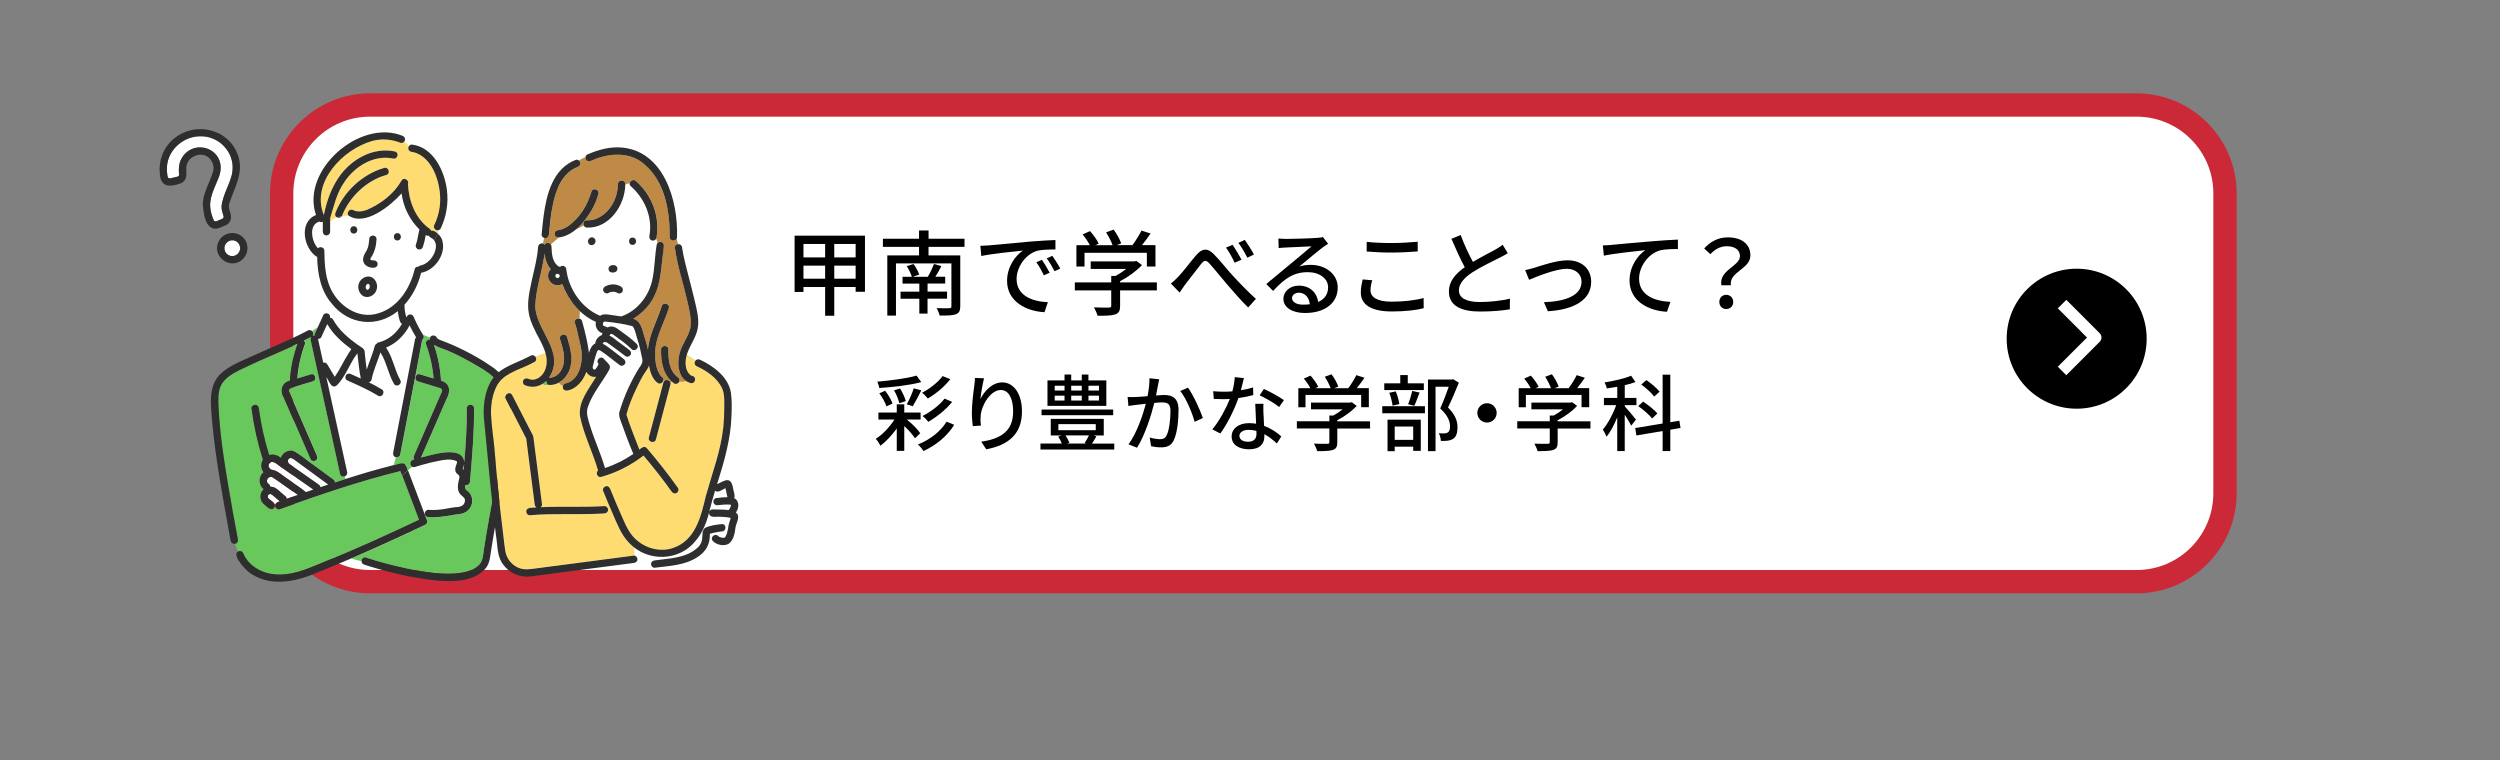 <?xml version="1.0" encoding="UTF-8"?>
<svg id="b" data-name="レイヤー_2" xmlns="http://www.w3.org/2000/svg" viewBox="0 0 750 228">
  <rect x="0" y="0" width="750" height="228" fill="#808080" stroke="none"/>
  <defs>
    <style>
      .e {
        fill: none;
      }

      .f {
        fill: #be8a46;
      }

      .g {
        fill: #ffdc72;
      }

      .h {
        fill: #fff;
      }

      .i {
        fill: #2e2e2e;
      }

      .j {
        fill: #69c85c;
      }

      .k {
        fill: #cb2938;
      }
    </style>
  </defs>
  <g id="c" data-name="レイアウト">
    <g>
      <rect class="h" x="84.5" y="31.5" width="583" height="143" rx="26.5" ry="26.5"/>
      <path class="k" d="M641,35c12.68,0,23,10.32,23,23v90c0,12.68-10.32,23-23,23H111c-12.68,0-23-10.32-23-23V58c0-12.68,10.32-23,23-23h530M641,28H111c-16.5,0-30,13.5-30,30v90c0,16.5,13.5,30,30,30h530c16.5,0,30-13.5,30-30V58c0-16.5-13.5-30-30-30h0Z"/>
    </g>
    <g>
      <path d="M259.49,70.7v16.83h-2.8v-1.43h-6.41v8.62h-2.74v-8.62h-6.5v1.48h-2.66v-16.88h21.11ZM241.04,73.19v4.03h6.5v-4.03h-6.5ZM247.54,83.61v-3.92h-6.5v3.92h6.5ZM256.69,73.19h-6.41v4.03h6.41v-4.03ZM256.69,83.61v-3.92h-6.41v3.92h6.41Z"/>
      <path d="M278.56,74.06v2.55h9.52v15.26c0,1.4-.36,2.04-1.34,2.41-.98.39-2.6.39-4.82.39-.17-.64-.56-1.62-.92-2.24,1.6.08,3.3.06,3.75.03.53,0,.67-.14.67-.59v-12.85h-16.63v15.65h-2.6v-18.06h9.52v-2.55h-10.84v-2.44h10.84v-2.49h2.86v2.49h10.78v2.44h-10.78ZM278.26,89.63v4.45h-2.46v-4.45h-5.63v-2.13h5.63v-2.41h-5.04v-2.04h2.8c-.25-.9-.92-2.21-1.54-3.22l2.04-.62c.73.95,1.4,2.27,1.71,3.16l-1.96.67h4.54c.64-1.06,1.43-2.72,1.85-3.84l2.21.64c-.59,1.15-1.23,2.3-1.82,3.19h2.97v2.04h-5.29v2.41h5.85v2.13h-5.85Z"/>
      <path d="M296.72,73.61c2.04-.2,7.03-.67,12.18-1.12,3-.25,5.8-.42,7.73-.48v2.83c-1.57,0-4,.03-5.46.39-3.72,1.12-6.19,5.12-6.19,8.43,0,5.1,4.76,6.8,9.38,7l-1.01,3c-5.49-.28-11.23-3.22-11.23-9.38,0-4.23,2.49-7.62,4.76-9.1-2.83.28-9.35.95-12.49,1.62l-.28-3.05c1.06-.03,2.04-.08,2.6-.14ZM314.89,81.82l-1.74.78c-.67-1.43-1.4-2.72-2.24-3.92l1.68-.73c.67.98,1.71,2.69,2.3,3.86ZM318.08,80.56l-1.71.81c-.73-1.43-1.46-2.66-2.35-3.86l1.68-.76c.67.95,1.76,2.63,2.38,3.81Z"/>
      <path d="M347.06,87.11h-11.03v4.68c0,1.43-.36,2.16-1.51,2.55-1.15.36-2.8.39-5.24.39-.2-.73-.7-1.79-1.09-2.52,1.96.08,3.92.08,4.48.06.56-.03.7-.14.7-.56v-4.59h-10.92v-2.41h10.92v-1.93h1.32c1.09-.59,2.21-1.34,3.16-2.1h-10.64v-2.27h13.13l.56-.14,1.68,1.26c-1.68,1.79-4.14,3.58-6.55,4.82v.36h11.03v2.41ZM325.36,79.97h-2.44v-6.41h4.03c-.5-1.01-1.37-2.27-2.18-3.22l2.24-1.01c1.01,1.12,2.13,2.69,2.6,3.75l-1.01.48h5.18c-.39-1.12-1.2-2.66-1.96-3.84l2.27-.84c.95,1.26,1.9,3.02,2.27,4.14l-1.37.53h4.73c.98-1.29,2.07-3.05,2.72-4.37l2.74.87c-.81,1.2-1.74,2.44-2.6,3.5h4.06v6.41h-2.58v-4.12h-18.7v4.12Z"/>
      <path d="M353.45,83.05c1.4-1.43,3.67-4.48,5.38-6.47,1.76-2.04,3.36-2.3,5.29-.36,1.79,1.79,3.98,4.59,5.71,6.47,1.74,1.9,4.34,4.65,6.94,6.97l-2.32,2.58c-2.07-1.96-4.48-4.82-6.36-6.97-1.76-2.04-3.89-4.73-5.21-6.16-1.09-1.23-1.65-1.06-2.55.08-1.23,1.51-3.39,4.45-4.73,6.1-.62.84-1.26,1.82-1.71,2.49l-2.63-2.72c.78-.59,1.4-1.18,2.18-2.02ZM372.44,77.92l-2.04.9c-.76-1.6-1.62-3.19-2.6-4.54l1.99-.84c.73,1.09,1.99,3.16,2.66,4.48ZM376.19,76.36l-1.99.95c-.81-1.6-1.71-3.14-2.69-4.45l1.93-.9c.76,1.06,2.07,3.11,2.74,4.4Z"/>
      <path d="M385.75,71.68c1.46,0,7.84-.17,9.35-.31.98-.08,1.48-.14,1.79-.25l1.54,2.02c-.59.36-1.18.76-1.76,1.2-1.43,1.06-4.87,3.98-6.86,5.6,1.12-.34,2.24-.48,3.36-.48,4.68,0,8.15,2.88,8.15,6.8,0,4.45-3.56,7.64-9.86,7.64-3.86,0-6.44-1.71-6.44-4.26,0-2.07,1.85-3.95,4.62-3.95,3.47,0,5.46,2.24,5.82,4.9,1.93-.84,2.97-2.35,2.97-4.4,0-2.63-2.58-4.54-6.08-4.54-4.48,0-7.11,2.1-10.42,5.63l-2.04-2.07c2.18-1.79,5.68-4.73,7.34-6.1,1.57-1.29,4.82-3.98,6.22-5.21-1.48.06-6.33.28-7.78.36-.7.03-1.43.08-2.07.17l-.08-2.88c.7.08,1.57.11,2.24.11ZM390.96,91.39c.7,0,1.37-.03,1.99-.11-.22-2.04-1.46-3.47-3.3-3.47-1.18,0-2.04.76-2.04,1.6,0,1.23,1.37,1.99,3.36,1.99Z"/>
      <path d="M411.15,87.11c0,1.99,1.96,3.39,6.24,3.39,3.84,0,7.42-.42,9.69-1.12l.03,3.08c-2.18.59-5.66.98-9.6.98-6.02,0-9.27-1.99-9.27-5.66,0-1.51.31-2.86.56-3.95l2.88.25c-.34,1.06-.53,2.04-.53,3.02ZM417.5,72.91c2.72,0,5.74-.2,7.81-.39v2.91c-1.93.14-5.18.34-7.78.34-2.86,0-5.29-.14-7.53-.31v-2.91c2.04.25,4.65.36,7.5.36Z"/>
      <path d="M441.87,78.57c2.46-1.48,5.24-2.86,6.69-3.67.92-.53,1.6-.95,2.24-1.48l1.54,2.55c-.73.45-1.51.87-2.41,1.32-1.85.95-5.57,2.69-8.23,4.42-2.46,1.62-4.03,3.39-4.03,5.43,0,2.18,2.1,3.47,6.27,3.47,3,0,6.75-.42,9.04-1.01l-.03,3.19c-2.21.39-5.35.67-8.9.67-5.4,0-9.38-1.54-9.38-6.02,0-2.97,1.9-5.26,4.76-7.28-1.29-2.35-2.69-5.52-4-8.51l2.77-1.15c1.12,3.02,2.49,5.88,3.67,8.06Z"/>
      <path d="M460.33,80.33c1.93-.62,6.61-2.24,9.94-2.24,4.17,0,7.08,2.46,7.08,6.47,0,5.26-4.87,8.32-12.99,8.82l-1.18-2.72c6.22-.2,11.28-1.9,11.28-6.13,0-2.27-1.76-3.89-4.42-3.89-3.39,0-9.27,2.44-11.31,3.3l-1.18-2.91c.81-.14,1.9-.45,2.77-.7Z"/>
      <path d="M483.46,73.47c2.04-.2,7.03-.67,12.18-1.09,3-.25,5.8-.42,7.73-.5v2.83c-1.54,0-3.98.03-5.43.42-3.72,1.12-6.22,5.1-6.22,8.43,0,5.1,4.76,6.8,9.41,7l-1.04,2.97c-5.49-.25-11.23-3.19-11.23-9.38,0-4.2,2.49-7.62,4.76-9.1-2.83.31-9.35.98-12.46,1.65l-.31-3.08c1.09-.03,2.07-.08,2.6-.14Z"/>
      <path d="M521.99,76.89c0-1.82-1.37-3.02-3.95-3.02-1.82,0-3.42.78-4.93,2.38l-1.85-1.71c1.79-2.02,4.12-3.33,7.14-3.33,3.98,0,6.72,1.96,6.72,5.4,0,4.17-6.44,4.87-5.85,8.96h-2.86c-.76-4.56,5.57-5.71,5.57-8.68ZM515.8,90.58c0-1.26.9-2.13,2.07-2.13s2.1.87,2.1,2.13-.92,2.13-2.1,2.13-2.07-.87-2.07-2.13Z"/>
    </g>
    <g>
      <path d="M272.02,125.85c1.62,1.27,3.27,2.92,4.05,4.12l-1.57,1.52c-.65-1.02-1.9-2.47-3.22-3.67v7.45h-2.25v-6.72c-1.45,2-3.22,3.92-4.9,5.17-.32-.65-.9-1.55-1.4-2.07,2-1.25,4.17-3.52,5.6-5.8h-4.8v-2.1h5.5v-2.45h2.25v2.45h4.9v2.1h-4.15ZM276.39,114.63c-3.42.92-8.42,1.5-12.6,1.77-.08-.52-.35-1.4-.6-1.9,4.07-.35,8.9-.97,11.77-1.82l1.42,1.95ZM265.94,121.92c-.33-1.1-1.22-2.72-2.15-3.92l1.75-.77c.92,1.15,1.85,2.75,2.22,3.82l-1.82.87ZM269.79,120.97c-.22-1.05-.87-2.67-1.57-3.87l1.8-.55c.73,1.15,1.45,2.72,1.72,3.77l-1.95.65ZM272.02,121.3c.75-1.3,1.65-3.35,2.1-4.8l2.27.6c-.82,1.67-1.82,3.57-2.57,4.77l-1.8-.57ZM286.26,127.45c-2.1,3.42-5.5,6.15-9.22,7.87-.35-.6-1.05-1.45-1.67-1.97,3.47-1.37,6.82-3.87,8.6-6.85l2.3.95ZM285.09,113.75c-1.75,2.27-4.37,4.42-6.75,5.8-.4-.52-1.12-1.27-1.72-1.72,2.17-1.12,4.77-3.1,6.15-5l2.32.92ZM285.64,120.57c-1.85,2.32-4.62,4.52-7.15,5.97-.42-.55-1.12-1.27-1.72-1.75,2.32-1.17,5.1-3.2,6.6-5.2l2.27.97Z"/>
      <path d="M294.15,119.67c1.1-2.27,3.5-4.95,6.52-4.95,3.4,0,5.92,3.35,5.92,8.72,0,6.97-4.35,10.17-10.72,11.35l-1.5-2.27c5.47-.85,9.57-2.87,9.57-9.07,0-3.9-1.32-6.45-3.7-6.45-3.05,0-5.82,4.5-6.05,7.8-.07.82-.07,1.67.1,2.87l-2.45.17c-.12-.95-.28-2.4-.28-4.05,0-2.35.4-5.77.73-8.05.12-.85.17-1.67.2-2.37l2.72.12c-.42,1.57-.92,4.6-1.08,6.17Z"/>
      <path d="M334.28,133.07v1.8h-22.14v-1.8h6.42c-.28-.7-.7-1.5-1.1-2.12l1.07-.32h-3.3v-4.97h15.9v4.97h-3.07l.85.3c-.42.77-.9,1.52-1.32,2.15h6.7ZM333.96,124.55h-21.49v-1.7h21.49v1.7ZM331.91,121.77h-17.67v-7.65h5.12v-1.75h2v1.75h3.17v-1.75h2v1.75h5.37v7.65ZM316.41,117.17h2.95v-1.45h-2.95v1.45ZM316.41,120.17h2.95v-1.47h-2.95v1.47ZM317.51,129.05h11.22v-1.82h-11.22v1.82ZM319.64,130.62c.5.72.95,1.6,1.17,2.22l-.62.22h5.67l-.47-.17c.42-.6.95-1.52,1.3-2.27h-7.05ZM321.36,115.72v1.45h3.17v-1.45h-3.17ZM321.36,118.7v1.47h3.17v-1.47h-3.17ZM329.69,115.72h-3.15v1.45h3.15v-1.45ZM329.69,118.7h-3.15v1.47h3.15v-1.47Z"/>
      <path d="M347.41,115.5c-.15.77-.38,1.97-.6,3.15,1.02-.1,1.92-.15,2.5-.15,2.42,0,4.25.97,4.25,4.47,0,2.95-.38,6.97-1.42,9.07-.8,1.72-2.1,2.17-3.85,2.17-.95,0-2.15-.15-2.97-.35l-.4-2.6c1,.3,2.38.5,3.05.5.9,0,1.6-.22,2.05-1.2.75-1.55,1.12-4.72,1.12-7.32,0-2.15-.97-2.52-2.55-2.52-.52,0-1.35.05-2.3.15-.92,3.67-2.7,9.45-5.17,13.45l-2.57-1.02c2.5-3.37,4.3-8.77,5.2-12.17-1.15.12-2.17.25-2.75.32-.62.07-1.77.22-2.47.35l-.25-2.7c.85.05,1.57.02,2.42,0,.8-.03,2.15-.12,3.57-.25.35-1.85.6-3.75.57-5.37l2.92.3c-.12.52-.25,1.17-.35,1.72ZM360.86,125.4l-2.47,1.15c-.7-2.65-2.57-7.12-4.32-9.25l2.32-1c1.55,2.07,3.67,6.75,4.47,9.1Z"/>
      <path d="M372.25,117.07c1.27-.2,2.52-.47,3.67-.85l.07,2.3c-1.25.35-2.8.67-4.47.9-1.22,3.52-3.4,7.87-5.42,10.62l-2.4-1.22c2.05-2.45,4.12-6.3,5.25-9.12-.62.02-1.22.05-1.82.05-.95,0-2-.03-3-.07l-.17-2.32c.97.1,2.17.15,3.17.15.82,0,1.7-.03,2.57-.1.38-1.4.67-2.95.73-4.27l2.75.28c-.2.87-.55,2.27-.92,3.67ZM379.05,124.07c.02.82.1,2.27.17,3.7,2.15.77,3.9,2.02,5.17,3.15l-1.33,2.12c-.97-.9-2.25-1.97-3.75-2.8v.7c0,2.12-1.27,3.85-4.57,3.85-2.9,0-5.25-1.25-5.25-3.85,0-2.35,2.12-4,5.22-4,.75,0,1.45.08,2.12.17-.08-1.97-.2-4.32-.25-5.97h2.45c-.05,1.05-.03,1.92,0,2.92ZM374.43,132.52c1.9,0,2.52-1.05,2.52-2.4,0-.22,0-.52-.03-.85-.72-.2-1.5-.32-2.32-.32-1.65,0-2.77.75-2.77,1.77,0,1.07.9,1.8,2.6,1.8ZM377.9,118.6l1.27-1.92c1.8.8,4.75,2.45,6,3.35l-1.42,2.07c-1.37-1.15-4.15-2.72-5.85-3.5Z"/>
      <path d="M411.04,128.55h-9.85v4.17c0,1.27-.33,1.92-1.35,2.27-1.02.32-2.5.35-4.67.35-.18-.65-.62-1.6-.98-2.25,1.75.07,3.5.07,4,.05.5-.03.62-.12.62-.5v-4.1h-9.75v-2.15h9.75v-1.72h1.17c.97-.52,1.97-1.2,2.82-1.87h-9.5v-2.02h11.72l.5-.12,1.5,1.12c-1.5,1.6-3.7,3.2-5.85,4.3v.32h9.85v2.15ZM391.67,122.17h-2.17v-5.72h3.6c-.45-.9-1.22-2.02-1.95-2.87l2-.9c.9,1,1.9,2.4,2.32,3.35l-.9.42h4.62c-.35-1-1.07-2.37-1.75-3.42l2.02-.75c.85,1.12,1.7,2.7,2.02,3.7l-1.22.47h4.22c.88-1.15,1.85-2.72,2.42-3.9l2.45.77c-.72,1.07-1.55,2.17-2.32,3.12h3.62v5.72h-2.3v-3.67h-16.7v3.67Z"/>
      <path d="M414.68,121.85h12.8v2.12h-12.8v-2.12ZM427.15,117.02h-11.87v-2.02h4.8v-2.47h2.25v2.47h4.82v2.02ZM416.26,125.9h9.97v9.35h-2.27v-1.25h-5.55v1.35h-2.15v-9.45ZM417.76,121.7c-.1-1.05-.5-2.67-.97-3.87l1.92-.42c.55,1.17.95,2.8,1.1,3.82l-2.05.47ZM418.41,127.95v4.02h5.55v-4.02h-5.55ZM422.43,121.27c.45-1.07.97-2.82,1.25-4l2.2.5c-.55,1.4-1.1,2.95-1.6,3.97l-1.85-.47ZM437.65,114.83c-.98,2.37-2.17,5.25-3.25,7.42,2.3,2.27,2.85,4.22,2.85,5.92s-.38,2.85-1.27,3.45c-.48.32-1.03.5-1.67.6-.58.07-1.35.05-2.05.05-.02-.67-.25-1.65-.62-2.3.65.05,1.25.07,1.7.05.4-.03.72-.1,1-.28.5-.3.67-.95.67-1.85,0-1.45-.65-3.27-2.95-5.35.9-1.95,1.87-4.57,2.57-6.52h-3.97v19.32h-2.27v-21.49h7.17l.38-.1,1.72,1.07Z"/>
      <path d="M449,123.87c0,1.6-1.3,2.9-2.9,2.9s-2.9-1.3-2.9-2.9,1.3-2.9,2.9-2.9,2.9,1.3,2.9,2.9Z"/>
      <path d="M477.15,128.55h-9.85v4.17c0,1.27-.32,1.92-1.35,2.27-1.02.32-2.5.35-4.67.35-.17-.65-.62-1.6-.97-2.25,1.75.07,3.5.07,4,.05.5-.03.62-.12.62-.5v-4.1h-9.75v-2.15h9.75v-1.72h1.17c.97-.52,1.97-1.2,2.82-1.87h-9.5v-2.02h11.72l.5-.12,1.5,1.12c-1.5,1.6-3.7,3.2-5.85,4.3v.32h9.85v2.15ZM457.78,122.17h-2.17v-5.72h3.6c-.45-.9-1.22-2.02-1.95-2.87l2-.9c.9,1,1.9,2.4,2.32,3.35l-.9.42h4.62c-.35-1-1.07-2.37-1.75-3.42l2.02-.75c.85,1.12,1.7,2.7,2.02,3.7l-1.22.47h4.22c.88-1.15,1.85-2.72,2.42-3.9l2.45.77c-.73,1.07-1.55,2.17-2.32,3.12h3.62v5.72h-2.3v-3.67h-16.7v3.67Z"/>
      <path d="M489.37,127.7c-.35-.75-1.2-2.15-1.95-3.3v10.92h-2.25v-10.12c-.92,2.27-2.05,4.4-3.2,5.82-.23-.62-.77-1.57-1.12-2.15,1.47-1.7,3.07-4.67,4-7.32h-3.67v-2.17h4v-3.35c-1.07.2-2.15.35-3.15.5-.07-.5-.4-1.32-.65-1.8,2.8-.45,6-1.17,7.95-2.02l1.32,1.9c-.95.37-2.05.67-3.22.95v3.82h3.5v2.17h-3.5v.35c.75.77,2.87,3.32,3.35,3.97l-1.4,1.82ZM501.09,128.92v6.4h-2.3v-6l-7.87,1.32-.35-2.22,8.22-1.37v-14.65h2.3v14.27l2.72-.45.35,2.17-3.07.52ZM495.64,125.55c-.82-1.07-2.65-2.67-4.17-3.72l1.47-1.35c1.5,1,3.4,2.5,4.27,3.55l-1.57,1.52ZM496.26,118.97c-.75-1.05-2.45-2.57-3.87-3.62l1.52-1.32c1.42.97,3.15,2.42,3.97,3.47l-1.62,1.47Z"/>
    </g>
    <g>
      <circle cx="623" cy="101.61" r="21"/>
      <path class="h" d="M619.89,112.57l-2.55-2.55,8.76-8.76-8.76-8.76,2.55-2.55,10.03,10.03c.34.34.53.8.53,1.27s-.19.94-.53,1.27l-10.03,10.03Z"/>
    </g>
    <g>
      <path class="h" d="M103.85,103.56c-2.19-1.78-4.27-3.85-5.68-6.32-.59,1.3-1.19,2.61-1.78,3.91-.17.38-.59.54-.99.52.53,2.38,1.05,4.76,1.57,7.14.42-.12.9,0,1.19.48.76,1.25,1.51,2.5,2.27,3.76,1.84-2.65,3.06-5.66,4.97-8.27-.53-.39-1.05-.8-1.56-1.21Z"/>
      <path class="j" d="M111.17,77.97s.01,0,0,0h0Z"/>
      <path class="j" d="M109.93,86.84s-.01-.01-.03-.03c.01.01.02.03.03.03Z"/>
      <path class="j" d="M80.45,149.4s.02.03.05.06c0-.02-.04-.07-.05-.06Z"/>
      <path class="j" d="M81.52,148.29s-.01,0-.02,0c0,0,0,0,0,0,0,0,0,0,.02,0Z"/>
      <path class="j" d="M110.01,86.88s0,0,0,0c0,0-.02-.02-.02-.03,0,0,0,0,0,0,.01.01.02.02.03.03Z"/>
      <path class="j" d="M109.95,86.84s.02.01.03.02c-.04-.05-.16-.12-.03-.02Z"/>
      <path class="j" d="M110.82,86.42s-.01.02-.02.03c-.01.03,0,0,.02-.03Z"/>
      <path class="j" d="M81.51,148.28s0,0,0,0c.01.01.03.03.04.04-.01-.01-.03-.02-.04-.04Z"/>
      <path class="j" d="M110.83,86.41s.03-.07.05-.1c-.03.05-.04.08-.06.12,0,0,0-.01,0-.02Z"/>
      <path class="h" d="M86.94,139.27c2.9,2.03,5.79,4.06,8.69,6.09.27.19.46.47.52.78.77-.26,1.53-.51,2.3-.77-3.5-2.56-7-5.13-10.5-7.69-1.28-.95-2.28.76-1.01,1.59Z"/>
      <path class="j" d="M110.67,85.23s-.02-.01-.03-.02c.04.05.16.12.03.02Z"/>
      <path class="j" d="M80.51,149.47s0,0,0,0c.04.06.03.04,0,0Z"/>
      <path class="j" d="M110.61,85.18s0,0,0,0c0,0,.02.02.02.03,0,0,0,0,0,0-.01-.01-.02-.02-.03-.03Z"/>
      <path class="j" d="M80.35,148.8s0,0,0,0c0-.01,0-.02,0-.04,0,.01,0,.03,0,.04Z"/>
      <path class="j" d="M81.47,148.25s-.03-.02-.04-.03c.04.03.06.05.08.07-.01-.01-.03-.02-.04-.03Z"/>
      <path class="j" d="M80.35,148.8c-.03.08-.02.13,0,.08,0-.03,0-.06,0-.08Z"/>
      <polygon class="j" points="136.98 138.35 136.98 138.35 136.99 138.35 136.98 138.35"/>
      <path class="j" d="M80.52,148.45s-.03.03-.05.07c.02-.02.04-.04.06-.06,0,0,0,0,0,0Z"/>
      <path class="h" d="M109.9,85.47c-.25.37-.29.89-.04,1.27.06.05.12.12.2.17.11.03.23.02.33-.01.53-.28.69-1.07.36-1.56-.06-.05-.12-.12-.2-.16-.26-.08-.52.09-.66.3Z"/>
      <path class="j" d="M109.95,85.4s0,0,0,0c-.08.09-.06.08,0,0Z"/>
      <path class="j" d="M80.45,148.54s0-.01,0-.02c-.05.05-.04.04,0,.02Z"/>
      <path class="j" d="M110.33,86.93s0,0,0,0c0,0,0,0,0,0Z"/>
      <path class="j" d="M109.99,85.33s-.02.04-.04.07c.02-.03.04-.05.04-.07Z"/>
      <path class="j" d="M138.96,140.81c.05.04.1.08.15.13.05-.55.09-1.1.14-1.65-.08.48-.33.91-.46,1.38.08.06.16.13.18.15Z"/>
      <path class="j" d="M131.07,101.37s-.02-.01-.03-.02c0,0,.02.01.04.03,0,0,0,0,0-.01Z"/>
      <path class="j" d="M110.69,85.23s.01.01.03.03c-.01-.01-.02-.03-.03-.03Z"/>
      <path class="j" d="M138.72,140.86s0,.02,0,0h0Z"/>
      <path class="j" d="M136.98,138.34s0,0,0,0c0,0,0,0,0,0,0,0,0,0,0,0Z"/>
      <path class="j" d="M110.04,86.91s0,0-.01-.01c0,0,0,0,0,0,0,0,.01,0,.02.02Z"/>
      <path class="h" d="M115.83,104.3c2.05,2.92,2.55,6.74,4.26,9.74.72,1.22-1.18,2.32-1.9,1.11-1.71-2.96-2.19-6.52-4.05-9.41-.87,2.73-2.11,5.37-2.66,8.19-.08.41-.44.69-.84.77,1.32.65,2.62,1.35,3.89,2.12,1.21.74.1,2.63-1.11,1.9-2.95-1.8-6.1-3.19-9.26-4.59-.54-.24-.67-1.03-.39-1.5.32-.55.96-.63,1.5-.39,1,.44,1.99.88,2.98,1.34-.49-2.48-.74-5-1.01-7.52,0,0-.02-.01-.03-.02-2.34,3.01-3.43,6.94-6.19,9.62-1.67,1.22-2.31-1.53-3.11-2.52,2.09,9.5,4.17,19.01,6.25,28.51.14.66-.26,1.13-.76,1.3l.16.78c4.81-1.52,9.65-2.97,14.55-4.19l.64-2.35c-.62-.14-.91-.77-.79-1.35.27-1.4.54-2.79.81-4.19,1.18-6.1,2.35-12.21,3.53-18.31.74-3.86,1.49-7.72,2.23-11.59.04-.21.16-.38.32-.52-.72-1.17-1.37-2.38-1.96-3.62-1.49,2.93-4.02,5.45-7.06,6.69Z"/>
      <path class="h" d="M82.6,151.95c-.26-.92.65-1.37,1.39-1.57-.82-.69-1.63-1.4-2.46-2.07-.09-.04-.24-.07-.01-.02,0,0,0,0,0,0-.1-.02-.2-.06-.29-.09-.26-.02-.52.06-.69.26,0,.02-.04.05-.07.08-.03.05-.04.09-.06.11-.01.05-.03.1-.04.15,0,.04,0,.07,0,.09,0,.07-.01.15-.01.2.02.06.04.13.05.19.04.07.08.14.12.2.05.05.08.08.1.09.67.71,2.38,1.42,1.72,2.63l.33-.1s-.05-.1-.06-.15Z"/>
      <path class="j" d="M120.63,142.6l-.29.25.29-.25c-.16-.43-.33-.86-.49-1.29-12.29,3.02-24.29,7.13-36.19,11.41-.51.19-1.08-.15-1.29-.62l-.33.1c-.25.56-.94.69-1.44.43l-.4.12.4-.12c-.59-.36-1.06-.89-1.6-1.31-1.46-1.07-1.51-3.36-.17-4.54-1.55-1.25-1.64-3.84-.04-5.1-.78-1.07-.96-2.52-.18-3.74-1.61-5.02-2.75-10.18-3.43-15.41-.08-.59.56-1.1,1.1-1.1.65,0,1.02.51,1.1,1.1.63,4.74,1.68,9.43,3.1,14,1.23-.41,2.54.07,3.54.85.48-1.65,2.42-2.6,4.02-1.98,2.14,1.14,3.95,2.87,5.96,4.21,1.89,1.38,3.78,2.77,5.66,4.15.32.24.53.58.54.95,1.03-.34,2.06-.67,3.1-1l-.16-.78c-.55.19-1.2,0-1.36-.72-.29-1.33-.58-2.67-.88-4-2.65-12.08-5.29-24.16-7.96-36.23-.08-.37.02-.69.21-.92-.73.39-1.48.77-2.23,1.13.29.28.45.69.31,1.07-1.23,3.31-2,6.76-2.28,10.28,1.36-.42,2.73-.83,4.09-1.25,1.36-.41,1.93,1.7.58,2.12-2.18.67-4.39,1.29-6.55,2-.35.12-.61.29-.66.67,0,.03.07.4.04.35,2.79,6.41,5.59,12.83,8.38,19.24.24.55.17,1.17-.39,1.5-.47.27-1.26.15-1.5-.39-2.68-6.16-5.37-12.32-8.05-18.48-1.24-1.98-.63-4.55,1.83-5.06.22-3.78.97-7.52,2.25-11.09-5.1,2.4-10.33,4.53-15.42,6.94-2.42,1.17-5.08,2.29-6.81,4.42-1.5,1.86-1.56,4.28-1.48,6.56.44,11.03,2.48,21.74,4.34,32.56.49,2.72.98,5.43,1.51,8.14.13.62-.23,1.29-.9,1.37l.89,2.36c.47-.32,1.29-.18,1.54.37,1.88,4.53,6.75,6.72,11.46,6.49,4.53-.1,8.76-2.09,12.89-3.77,9.6-3.94,19.06-8.22,28.44-12.65-1.69-4.44-3.37-8.88-5.06-13.32Z"/>
      <path class="j" d="M150.69,117.62c-1.13-4.7-6.06-6.93-9.9-9.2-2-1.12-4.05-2.16-6.16-3.06-1.47-.64-3.04-1.06-4.43-1.86,1.2,3.46,1.9,7.07,2.12,10.73,2.83.77,2.91,3.31,1.63,5.53-2.54,5.84-5.09,11.68-7.63,17.52,3.2-.77,12.5-3.85,12.98,1.41.44-5.38.81-10.79.75-16.18-.02-1.42,2.18-1.41,2.2,0,0,7.33-.6,14.65-1.24,21.95-.04.71-.71,1.3-1.43,1.04-.15.62-.05,1.31.48,1.66,1.12.96,1.89,2.14,1.6,3.68-.29,1.55-1.54,2.9-3.07,3.27-1.58.27-3.19.38-4.76.74-1.76.3-3.52.45-5.3.32-.56-.04-1.04-.43-1.09-1l-.06.02c.24,1,1.47,2.47.26,3.25-7.38,3.49-14.8,6.9-22.3,10.13l3.14.83c-.05-.83.72-1.47,1.58-1.03,1.77.58,3.56,1.1,5.35,1.59,6.68,1.72,23.39,6.03,28.5.33,1.07-1.32,1.08-3.21,1.34-4.84.21-1.39.44-2.79.68-4.18,1.95-11.83,4.75-23.59,5.2-35.61.07-2.36.12-4.81-.43-7.03Z"/>
      <path class="h" d="M127.42,154.07c0-.56.51-1.14,1.1-1.1,1.75.13,3.46-.02,5.19-.32,1.55-.41,3.21-.34,4.73-.79.8-.43,1.45-1.59.84-2.41-2.43-2.03-2.1-3.13-1.48-5.98.08-.55.01-.78-.42-1.12-1.35-.91-.71-2.34-.25-3.56,0-.01-.01-.04-.02-.06,0,0,0,0,0-.02.03.1-.06-.27-.05-.22,0-.02,0-.03-.01-.04,0,0-.02-.02-.06-.09,0,0,0,0,0,0,.08.15-.13-.07,0,0,0,0,0,0,0,0-2.27-1.04-5.06-.09-7.5.36-1.7.41-3.38.91-5.06,1.4-.3.09-.57.05-.78-.06l-1.24,1.05c1.66,4.36,3.31,8.72,4.97,13.08l.06-.02s0-.06,0-.1Z"/>
      <path class="j" d="M93.83,100.75c.17-.08.35-.12.54-.13.1-.88.68-1.65.99-2.48l-1.73,1.17c.39.37.55.99.2,1.44Z"/>
      <path class="j" d="M126.67,102.03c-2.09,11.47-4.41,22.92-6.58,34.39-.11.58-.79.9-1.32.77l-.64,2.35c1.16-.16,3.35-1.38,3.7.38.32.31.41.78.58,1.18l1.24-1.05c-.98-.61-.66-2.04.62-2.18-.24-.34-.24-.8-.06-1.2.63-1.44,1.25-2.87,1.88-4.31,2.08-4.8,4.61-10.56,6.48-14.88.3-.79-.49-1.11-1.11-1.22-2.02-.62-4.03-1.23-6.05-1.85-1.35-.41-.77-2.53.58-2.12,1.36.42,2.73.83,4.09,1.24-.28-3.51-1.05-6.96-2.28-10.27-.25-.7.46-1.49,1.16-1.38-.03-.21-.01-.42.07-.61l-2.08-.81c.39.51.21,1.21-.28,1.56Z"/>
      <path class="h" d="M97.93,70.61c-.87.03-1.2-.89-1.1-1.62,0-.83,0-1.66,0-2.49-.3.14-.69.13-1-.03-1.28.29-1.98,1.32-2.17,2.62-.21,1.83.44,4,1.71,5.38.58-.62,1.91-.38,1.93.72.06,3.55.19,7.19,1.51,10.53,2.24,5.75,8.62,10.33,14.86,8.19,5.75-1.77,9.37-7.44,10.71-13.14.14-.6.63-.83,1.1-.78.13-.15.31-.27.51-.31,1.95-.36,3.58-2.02,4.35-3.87.46-1.13.73-2.73-.15-3.78.08.1,0,0-.08-.08,0,0,0,0,0,0,0,0,0,0,0,0-.12-.14-.2-.21-.33-.33-.1-.08-.12-.1-.05-.04-.36-.28-.97-.45-1.11-.9-.33.09-.67.01-.92-.22-.19,1.21-.48,2.41-.86,3.57-.19.59-.75.9-1.35.77-.56-.13-.94-.8-.77-1.35.59-1.64.73-3.33,1.08-4.62-2.93-2.9-4.85-6.73-5.35-10.83-3.26,3.66-10.94,9.99-15.93,6.65-.67.06-1.34.12-2,.23-.34.46-.95.53-1.41.33-.76.25-1.48.62-2.11,1.21v3.08c0,.62-.5,1.07-1.1,1.1ZM119.21,69.94c1.41,0,1.41,2.2,0,2.2s-1.41-2.2,0-2.2ZM109.35,76.24c.95-1.35,1.36-2.85,1.42-4.49.06-1.44,2.18-1.44,2.2,0-.11,1.95-.51,3.88-1.66,5.49-.1.19-.19.41-.19.63,0,0,.03.05.04.08.05.04.11.07.17.09.26.07.6.1.88.09,1.44.04,1.44,2.16,0,2.2-2.49.11-4.08-1.74-2.85-4.09ZM108.52,83.72c1.4-1.4,3.85-.78,4.43,1.12.69,1.86-.63,4.26-2.71,4.28-2.72.02-3.61-3.76-1.72-5.4ZM106.14,67.87c1.41,0,1.41,2.2,0,2.2s-1.41-2.2,0-2.2Z"/>
      <path class="g" d="M120.13,42.83c-11.28-4.93-28.01,9.99-22.99,21.7.87-4.28,2.37-8.54,4.99-12.07,3.77-4.97,10.02-8.37,16.34-7.03,1.37.41.83,2.44-.58,2.12-5.73-1.21-11.46,2.35-14.56,7.01-2.32,3.25-3.15,7.2-4.3,10.9v.98c.63-.59,1.35-.96,2.11-1.21-.44-.19-.74-.64-.54-1.23,2.39-6.39,8.12-11.74,14.69-13.62,1.37-.34,1.95,1.78.58,2.12-6,1.7-11.07,6.64-13.32,12.4.66-.11,1.33-.17,2-.23-.69-.79.31-2.24,1.42-1.64,1.29.69,2.81.39,4.13-.08,4.16-1.79,8.06-4.78,10.34-8.74.66-1.2,2.45-.2,1.94.99.27,5.13,2.19,10.4,6.58,13.49.2.15.36.34.45.56.67-.22,1.38.41,1.88.81.11-.33.2-.67.27-1.01-.95.27-1.7-.77-1.24-1.61.82-1.71,1.38-3.59,1.61-5.48.81-5.73-1.79-15.26-8.34-16.39-.84-.03-1.42-.97-.91-1.7-.43-.51-.86-1.03-1.35-1.49-.26.37-.76.63-1.19.45Z"/>
      <path class="h" d="M99,95.34c.35-.02.7.13.93.54,1.76,3.17,4.61,5.58,7.52,7.65.18.05.39.17.52.35.96.59,1.48.86,1.48,2.09.17,1.67.34,3.23.58,4.91.75-2.36,1.77-4.64,2.4-7.03.09-.34.28-.55.52-.67.12-.21.32-.38.62-.45,3.06-.72,5.49-2.88,7.03-5.56-.26-.15-.46-.39-.56-.68-.36-1.02-.58-2.08-.7-3.15-6.22,5.08-14.71,4.1-19.7-2.15l-.85,3.16c.23.27.29.64.22.99Z"/>
      <path class="h" d="M92.52,145.86c-2.59-1.81-5.17-3.62-7.76-5.44-1-.5-2.52-2.4-3.64-1.68-.08.14-.21.25-.35.34-.45.68-.06,1.35.52,1.8,2.01.18,3.53,1.93,5.21,2.94,1.72,1.3,3.67,2.38,5.27,3.81.73-.25,1.47-.51,2.2-.76-.48-.34-.97-.68-1.45-1.02Z"/>
      <path class="h" d="M88.71,148.04c-2.35-1.6-4.63-3.33-6.99-4.88-1.19-.52-2.28,1.15-1.19,1.96.3.23.51.54.54.89,1.94,0,3.14,1.88,4.6,2.92.22.19.31.45.31.73,1.11-.4,2.23-.79,3.35-1.18-.21-.14-.41-.29-.62-.43Z"/>
      <path class="j" d="M131.14,101.45s-.05-.05-.07-.06c.06.13.1.12.07.06Z"/>
      <path class="j" d="M81.56,148.33c.05.04.04.03,0,0h0Z"/>
      <path class="j" d="M110.58,85.16s0,0,.01.01c0,0,0,0,0,0,0,0-.01,0-.02-.02Z"/>
      <path class="h" d="M63.13,62.66c.2,1.18.56,2.32.99,3.43.39.68,1.19.11,1.71-.1.87-.35,1.61-.43,1.11-1.58-.25-.77-.48-1.61-.48-2.43.31-3.62,2.95-7.38,3.29-10.67.86-10.51-12.71-14.21-18.23-5.71-.96,1.57-1.46,3.39-1.45,5.23,0,.5.04,1,.11,1.49.06.68.2,1.44,1.07,1.14.5-.12,1.01-.23,1.51-.35.31-.07.71-.1.89-.39.16-.27.04-.67.02-.97-.07-1.14.02-2.32.41-3.41,2.01-5.44,10.16-5.55,11.85.2,1.43,4.94-3.81,9.11-2.81,14.12Z"/>
      <path class="i" d="M64.83,68.6c.94-.11,1.76-.6,2.64-.91,1.03-.36,1.76-1.31,1.84-2.39.05-1.56-1.11-2.91-.44-4.51,1.48-4.43,4.19-8.88,2.68-13.69-2.41-8.3-12.78-10.94-19.29-5.57-3.12,2.45-4.74,6.57-4.31,10.5.19,4.16,2.95,4.15,6.18,3.01,2.21-.85,1.73-2.96,1.77-4.84.2-3.16,4.28-4.97,6.7-2.93,1.17,1,1.72,2.71,1.35,4.06-.95,3.52-3.27,6.67-3.09,10.46.32,2.44.69,6.94,3.99,6.83ZM65.73,52.9c2.93-8.15-8.25-12.35-11.65-4.56-.39,1.08-.48,2.26-.41,3.41.02.31.14.7-.02.97-.17.29-.58.32-.89.39-.5.12-1.01.23-1.51.35-.86.3-1.02-.46-1.07-1.14-.08-.49-.11-.99-.11-1.49-.19-5.39,4.64-9.89,9.91-9.96,5.55-.3,10.49,4.9,9.76,10.44-.34,3.29-2.98,7.04-3.29,10.67,0,.82.23,1.65.48,2.43.5,1.14-.24,1.24-1.11,1.58-.51.21-1.33.77-1.71.1-2.35-5.12-.29-8.47,1.61-13.18Z"/>
      <path class="h" d="M69.46,72.08c-.26.02-.47.1-.71.18-.36.17-.73.45-.96.76-.12.16-.2.33-.3.5-.31.78-.22,1.7.3,2.37.36.47.91.8,1.49.9.06.01.33.03.04.01.19.02.39.02.58,0,.2-.01.51-.1.71-.17.15-.08.48-.27.55-.34.3-.23.59-.65.71-.97.15-.37.19-.77.16-1.17-.07-.38-.2-.76-.42-1.08-.03-.04-.2-.25-.04-.06-.23-.28-.5-.52-.83-.69-.05-.03-.39-.16-.12-.07-.39-.15-.77-.22-1.19-.19Z"/>
      <path class="i" d="M65.35,73.02c-1.37,3.95,3.21,7.55,6.73,5.32,1.8-1.13,2.66-3.46,1.89-5.47-1.51-4.04-7.24-3.92-8.62.15ZM70.04,72.1c.21.04.42.1.61.17-.1-.03-.11-.04-.1-.03.43.16.77.44,1.04.79-.07-.08-.08-.09-.07-.07.29.34.44.77.52,1.2.02.4,0,.8-.16,1.17-.13.32-.41.74-.71.97-.07.07-.4.26-.55.34-.21.08-.52.16-.71.17-.19.02-.39.01-.58,0,.29.02.01,0-.04-.01-.59-.1-1.14-.44-1.49-.9-.52-.67-.62-1.59-.3-2.37.09-.17.18-.35.3-.5.23-.3.6-.59.96-.76.41-.15.86-.23,1.29-.16Z"/>
      <path class="i" d="M153.3,120.96c-.05-5.09-2.02-8.59-6.3-11.32-4.42-3.07-10.33-5.97-14.85-7.6-.29-.13-.58-.25-.85-.44-.02-.03-.09-.1-.16-.16.03.06,0,.06-.07-.06-.02-.01-.03-.02-.04-.03.01,0,.02.01.03.02-.27-.93-1.71-.98-2.04-.1l3.73,1.46-3.73-1.46c-.08.19-.1.4-.07.61-.7-.11-1.42.68-1.16,1.38,1.23,3.31,2,6.75,2.28,10.27-1.36-.41-2.73-.82-4.09-1.24-1.35-.41-1.93,1.7-.58,2.12,2.02.62,4.03,1.23,6.05,1.85.63.11,1.42.43,1.11,1.22,0,.01.08-.18.05-.11-2.8,6.43-5.61,12.86-8.4,19.29-.18.4-.18.86.06,1.2-1.29.13-1.61,1.57-.62,2.18l1.72-1.46-1.72,1.46c.21.11.47.15.78.06,1.68-.5,3.36-1,5.06-1.4,2.45-.45,5.23-1.41,7.5-.36,0,0,0,0,0,0,0,0,0,0,0,0,0,0,0,0,0,0,0,0,0,0,0,0,.04.07.05.09.06.09,0,.01,0,.02.01.04-.01-.03.06.24.05.24,0,.02.01.05.02.06-.46,1.22-1.1,2.65.25,3.56.43.34.49.57.42,1.12-1.76,6.19,2.39,4.64,1.59,7.31-.44,1.28-1.87,1.36-3.02,1.42-.9.1-1.78.29-2.66.45-1.72.31-3.44.45-5.19.32-.59-.04-1.1.54-1.1,1.1,0,.63.5,1.05,1.1,1.1,3.4.27,6.71-.68,10.06-1.06,3.22-.85,4.28-4.91,1.47-6.95-.53-.35-.63-1.04-.48-1.66.72.26,1.39-.32,1.43-1.04.65-7.3,1.24-14.62,1.24-21.95-.02-1.41-2.21-1.42-2.2,0,.06,5.39-.31,10.8-.75,16.18-.49-5.26-9.77-2.18-12.98-1.41,2.54-5.84,5.09-11.68,7.63-17.52,1.28-2.21,1.2-4.77-1.63-5.53-.22-3.66-.92-7.27-2.12-10.73,1.39.81,2.97,1.22,4.43,1.86,2.11.9,4.16,1.94,6.16,3.06,3.84,2.26,8.77,4.5,9.9,9.2.55,2.22.5,4.68.43,7.03-.45,12.02-3.25,23.79-5.2,35.61-.24,1.39-.47,2.78-.68,4.18-.25,1.63-.26,3.52-1.34,4.84-5.11,5.69-21.8,1.39-28.5-.33-1.8-.49-3.58-1.01-5.35-1.59-.84-.44-1.65.2-1.58,1.03l3.85,1.02-3.85-1.02c.02.42.25.83.75,1,1.28.43,2.58.82,3.87,1.19,3.02.87,6.07,1.63,9.16,2.26,6.77,1.19,18.93,3.7,23.69-2.63.97-1.42,1.1-3.06,1.35-4.71.91-6.06,2.09-12.07,3.16-18.1,1.49-8.73,3.11-17.55,2.86-26.45ZM138.89,140.35c.13-.35.3-.69.36-1.06-.05.55-.09,1.1-.14,1.65-.12-.11-.17-.14-.32-.28.03-.1.06-.21.1-.31ZM138.72,140.86s0,.01,0,.01c0,0,0,0,0-.01Z"/>
      <path class="i" d="M131.14,101.45s-.04-.05-.08-.07c0,0,0,0,0,.01.02.02.04.04.07.06Z"/>
      <path class="i" d="M130.23,69.33c-.29-.15-.57-.16-.82-.08-.09-.21-.25-.41-.45-.56-4.39-3.09-6.31-8.35-6.58-13.49.5-1.19-1.29-2.19-1.94-.99-2.28,3.96-6.18,6.95-10.34,8.74-1.31.47-2.84.76-4.13.08-1.11-.59-2.11.85-1.42,1.64.48-.04.96-.09,1.43-.16-.47.07-.95.11-1.43.16,4.99,3.34,12.65-2.98,15.93-6.65.5,4.1,2.42,7.93,5.35,10.83-.36,1.28-.5,2.98-1.08,4.62-.18.55.21,1.22.77,1.35.6.14,1.16-.18,1.35-.77.37-1.16.67-2.36.86-3.57.25.24.59.32.92.22.14.45.75.61,1.11.9-.03-.03-.05-.04-.04-.03.18.15.29.24.42.4.59-.59.93-1.24,1.16-1.92-.32-.28-.67-.52-1.06-.72Z"/>
      <path class="i" d="M132.7,72.1c-.29-.81-.78-1.5-1.42-2.05-.23.68-.57,1.32-1.16,1.92.08.09.16.18.08.08.89,1.05.61,2.65.15,3.78-.78,1.85-2.4,3.52-4.35,3.87-.21.04-.38.15-.51.31-.47-.05-.96.17-1.1.78-1.34,5.7-4.96,11.36-10.71,13.14-6.24,2.14-12.62-2.44-14.86-8.19-1.32-3.34-1.45-6.98-1.51-10.53-.02-1.1-1.36-1.34-1.93-.72-1.27-1.38-1.92-3.55-1.71-5.38.19-1.3.9-2.34,2.17-2.62.31.15.69.16,1,.03v2.49c-.11.73.23,1.65,1.1,1.62.59-.03,1.1-.48,1.1-1.1v-3.08c-.53.5-1.01,1.16-1.39,2.03.39-.87.86-1.53,1.39-2.03v-.98c1.16-3.7,1.97-7.64,4.3-10.9,3.09-4.66,8.83-8.22,14.56-7.01,1.39.33,1.97-1.71.58-2.12-6.31-1.34-12.57,2.06-16.34,7.03-2.62,3.53-4.13,7.79-4.99,12.07-3.97-9.75,5.71-19.87,14.67-22.29,2.8-.7,5.65-.49,8.31.59.43.18.93-.08,1.19-.45-.49-.46-1.05-.86-1.73-1.14.68.27,1.24.68,1.73,1.14.46-.63.07-1.43-.61-1.67-12.83-5.14-30.53,10.39-25.91,23.79-5.24,2.05-3.78,10.1.36,12.61.08,5,1.07,10.23,4.47,14.07l.54-1.99-.54,1.99c4.99,6.25,13.48,7.23,19.7,2.15.13,1.07.34,2.13.7,3.15.1.28.31.53.56.68-1.54,2.68-3.97,4.83-7.03,5.56-.3.07-.5.24-.62.45-.24.12-.43.33-.52.67-.62,2.39-1.65,4.67-2.4,7.03-.24-1.68-.41-3.24-.58-4.91,0-1.23-.52-1.5-1.48-2.09-.13-.18-.33-.3-.52-.35-2.91-2.07-5.76-4.49-7.52-7.65-.22-.41-.58-.56-.93-.54.07-.35.02-.72-.22-.99l-.87,3.24.87-3.24c-.44-.51-1.46-.48-1.77.18-.55,1.2-1.1,2.41-1.65,3.61l1.92-1.3-1.92,1.3c-.31.83-.89,1.6-.99,2.48-.18,0-.37.04-.54.13.34-.44.19-1.07-.2-1.44l-.99.67.99-.67c-.31-.29-.78-.42-1.26-.16-5.77,3.09-11.91,5.46-17.85,8.19-2.71,1.24-5.62,2.44-7.9,4.41-4.44,3.75-3.31,10.01-2.93,15.15,1.02,10.72,2.98,21.33,4.89,31.92.21,1.12.38,2.26.64,3.38.04.61.67,1.02,1.25.94l-1.51-3.99,1.51,3.99c.67-.08,1.03-.75.9-1.37-.52-2.71-1.02-5.42-1.51-8.14-1.86-10.82-3.89-21.53-4.34-32.56-.07-2.28-.01-4.71,1.48-6.56,1.73-2.13,4.38-3.24,6.81-4.42,5.09-2.41,10.32-4.54,15.42-6.94-1.28,3.57-2.02,7.31-2.25,11.09-2.46.52-3.07,3.08-1.83,5.06,2.68,6.16,5.37,12.32,8.05,18.48.24.54,1.03.67,1.5.39.56-.33.63-.96.39-1.5-2.79-6.41-5.59-12.83-8.38-19.24.04.06-.04-.31-.04-.35.06-.38.31-.55.66-.67,2.17-.72,4.37-1.34,6.55-2,1.35-.41.77-2.53-.58-2.12-1.36.42-2.73.83-4.09,1.25.28-3.51,1.05-6.97,2.28-10.28.14-.38-.02-.8-.31-1.07.75-.36,1.49-.73,2.23-1.13-.19.23-.29.55-.21.92,2.67,12.07,5.31,24.15,7.96,36.23.29,1.33.58,2.67.88,4,.16.72.81.9,1.36.72l-.75-3.73.75,3.73c.5-.17.9-.64.76-1.3-2.08-9.51-4.16-19.01-6.25-28.51.8.99,1.44,3.75,3.11,2.52,2.75-2.68,3.84-6.61,6.19-9.62,0,0,.02.01.03.02.27,2.51.52,5.04,1.01,7.52-.99-.45-1.98-.89-2.98-1.34-.54-.24-1.18-.16-1.5.39-.27.47-.15,1.26.39,1.5,3.16,1.4,6.3,2.79,9.26,4.59,1.21.74,2.31-1.16,1.11-1.9-1.26-.77-2.57-1.46-3.89-2.12.4-.08.76-.36.84-.77.55-2.82,1.79-5.45,2.66-8.19,1.85,2.9,2.33,6.45,4.05,9.41.72,1.22,2.61.11,1.9-1.11-1.72-3.01-2.21-6.82-4.26-9.74,3.03-1.24,5.57-3.76,7.06-6.69.59,1.24,1.24,2.45,1.96,3.62-.16.13-.27.31-.32.52-.74,3.86-1.49,7.72-2.23,11.59-1.18,6.1-2.35,12.21-3.53,18.31-.27,1.4-.54,2.79-.81,4.19-.11.59.18,1.21.79,1.35l1.08-3.99-1.08,3.99c.53.13,1.21-.2,1.32-.77,2.17-11.47,4.49-22.92,6.58-34.39.49-.35.66-1.06.28-1.56l-2.84-1.11,2.84,1.11c-.96-1.51-1.8-3.09-2.53-4.72-.09-.2-.18-.41-.26-.61-.35-1.02-1.69-1.08-2.11-.06-.05.02-.1.04-.15.07-.17-.6-.31-1.22-.39-1.84,0,.1,0,.14,0,.13-.06-.64-.13-1.34-.14-2.01,2.47-2.69,4.1-6.05,5-9.58,4.11-.67,7.61-5.67,6.32-9.74ZM104.58,105.98c-1.47,2.3-2.59,4.81-4.15,7.06-.76-1.25-1.51-2.5-2.27-3.76-.29-.48-.77-.59-1.19-.48-.52-2.38-1.05-4.76-1.57-7.14.4.02.82-.14.99-.52.59-1.3,1.19-2.61,1.78-3.91,1.74,3.06,4.45,5.45,7.24,7.53-.3.39-.57.81-.82,1.21Z"/>
      <polygon class="i" points="109.95 85.4 109.95 85.4 109.95 85.4 109.95 85.4"/>
      <path class="i" d="M107.62,87.07c1.42,4.04,6.57,1.43,5.32-2.23-1.5-3.78-6.37-1.28-5.32,2.23ZM109.9,86.8s.03.03.03.03c0,0-.02-.02-.03-.03ZM110.33,86.93s0,0,0,0c0,0,0,0,0,0ZM110.04,86.91s-.01-.01-.02-.02c0,0,0,0,0,0,0,0,0,0,.01.01ZM110.72,85.26s-.03-.03-.03-.03c0,0,.02.02.03.03ZM110.58,85.16s.01,0,.02.02c0,0,0,0,0,0,0,0,0,0-.01-.01ZM109.94,85.41s.05-.07.05-.08c0,.01-.02.04-.04.07.15-.18.37-.3.61-.23.02.01.05.03.07.04,0,0-.02-.02-.02-.03,0,0,0,0,0,0,.02.02.18.13.1.1.02.02.04.03.05.05.21.31.21.71.08,1.05.01-.02.02-.04.04-.08-.01.03-.09.18-.07.15-.09.19-.22.35-.41.44-.11.03-.23.04-.33.01-.02-.01-.05-.03-.07-.04,0,0,.02.02.02.03,0,0,0,0,0,0-.02-.02-.18-.13-.1-.1-.02-.02-.04-.03-.05-.05-.26-.4-.21-.97.09-1.34-.04.06-.1.11,0,0Z"/>
      <path class="i" d="M110.82,86.42s.01-.03.02-.04c-.02.04-.03.06-.04.07,0,0,.01-.02.02-.03Z"/>
      <path class="i" d="M109.91,86.79s.05.05.08.07c-.04-.04-.06-.06-.08-.07Z"/>
      <path class="i" d="M110.71,85.28s-.05-.05-.08-.07c.04.04.06.06.08.07Z"/>
      <path class="i" d="M128.13,156.19c-1.91-5.03-3.82-10.06-5.73-15.09l-1.77,1.5c1.69,4.44,3.37,8.88,5.06,13.32-9.38,4.43-18.84,8.72-28.44,12.65-4.14,1.68-8.36,3.67-12.89,3.77-4.71.23-9.59-1.96-11.46-6.49-.25-.55-1.07-.68-1.54-.37l1.48,3.93-1.48-3.93c-1.95,1.21,2.87,6.16,4.17,6.78,6.14,3.91,13.83,2.13,20.05-.68,3.27-1.3,6.52-2.65,9.75-4.04l-2.91-.77,2.91.77c7.5-3.24,14.92-6.64,22.3-10.13.4-.19.66-.82.5-1.24Z"/>
      <path class="i" d="M82.16,152.45c.07-.07.12-.16.17-.25l-1.44.43c.42.2.93.19,1.27-.18Z"/>
      <path class="i" d="M122.13,140.39c-.07-.19-.18-.35-.31-.48-.35-1.77-2.54-.54-3.7-.38l-.66,2.43.66-2.43c-4.9,1.21-9.74,2.66-14.55,4.19l.35,1.76-.35-1.76c-1.03.33-2.07.66-3.1,1,0-.37-.21-.72-.54-.95-1.89-1.38-3.78-2.77-5.66-4.15-2.02-1.35-3.83-3.07-5.96-4.21-1.6-.62-3.54.34-4.02,1.98-1-.79-2.31-1.27-3.54-.85-1.42-4.57-2.47-9.26-3.1-14-.08-.59-.45-1.1-1.1-1.1-.53,0-1.18.51-1.1,1.1.69,5.23,1.83,10.38,3.43,15.41-.78,1.22-.6,2.67.18,3.74-1.6,1.27-1.51,3.85.04,5.1-1.34,1.18-1.29,3.47.17,4.54.54.42,1.01.95,1.6,1.31l1.44-.43c.65-1.22-1.06-1.93-1.72-2.63-.01-.01-.05-.05-.1-.09.02.03.03.05,0,0-.05-.04-.07-.1-.02-.04-.03-.05-.06-.11-.09-.16-.01-.06-.03-.13-.05-.19,0-.05.01-.13.01-.2-.02.04-.03,0,0-.08,0-.01,0-.03,0-.04,0,.02,0,.03,0,.04.02-.05.03-.1.04-.15.02-.02.03-.06.06-.11-.03.02-.04.03,0-.02.02-.03.06-.09.06-.06.17-.2.43-.29.69-.26.1.03.2.06.29.09-.02-.02-.04-.04-.08-.07.03.02.05.05.08.07,0,0,.01,0,.02,0,0,0,0,0-.02,0,.01.01.03.02.04.04-.01,0-.03-.03-.04-.04-.11-.03-.13-.03-.11-.02.92.59,1.72,1.44,2.59,2.12-.79.19-1.76.78-1.33,1.72l1.21-.36-1.21.36c.21.46.79.8,1.29.62,11.9-4.28,23.9-8.39,36.19-11.41.16.43.33.86.49,1.29l1.77-1.5c-.09-.23-.18-.47-.27-.7ZM81.56,148.33s.03.02.04.02c0,0-.01-.01-.04-.02ZM86.28,149.55c-.1.04-.2.07-.3.11,0-.27-.09-.54-.31-.73-.89-.76-1.78-1.52-2.68-2.27-.54-.45-1.23-.66-1.92-.65-.03-.35-.24-.66-.54-.89-1.09-.81,0-2.48,1.19-1.96,2.57,1.69,5.06,3.57,7.61,5.31-1.02.36-2.04.71-3.05,1.08ZM91.77,147.63c-1.6-1.43-3.55-2.51-5.27-3.81-1.67-1.01-3.2-2.75-5.21-2.94-.58-.45-.96-1.13-.52-1.8.14-.09.26-.2.35-.34,1.11-.72,2.65,1.18,3.64,1.68,3.07,2.15,6.14,4.3,9.21,6.45-.74.25-1.47.5-2.2.76ZM96.15,146.14c-.06-.3-.24-.58-.52-.78-2.9-2.03-5.79-4.06-8.69-6.09-1.27-.82-.28-2.54,1.01-1.59,3.5,2.56,7,5.13,10.5,7.69-.77.25-1.54.51-2.3.77Z"/>
      <path class="i" d="M136.98,138.35c-.13-.07.08.15,0,0h0Z"/>
      <polygon class="i" points="136.98 138.35 136.98 138.35 136.98 138.35 136.98 138.35 136.98 138.35"/>
      <path class="i" d="M137.11,138.72s0-.01,0-.02c0,.02,0,.02,0,.02Z"/>
      <polygon class="i" points="81.51 148.28 81.51 148.28 81.51 148.28 81.51 148.28"/>
      <path class="i" d="M80.5,149.46s0,0,0,0c0-.02-.02-.03-.03-.05,0,.01.02.03.02.04Z"/>
      <path class="i" d="M80.35,148.88s0-.05,0-.09c0,0,0,0,0,0,0,.02,0,.05,0,.08Z"/>
      <path class="i" d="M80.46,148.52s0,.01,0,.02c.02-.02.06-.06.07-.08-.02.02-.04.04-.06.06Z"/>
      <path class="i" d="M115.28,50.37c-6.57,1.88-12.29,7.22-14.69,13.62-.2.59.1,1.03.54,1.23.45-.15.93-.25,1.41-.33,2.25-5.77,7.32-10.7,13.32-12.4,1.37-.34.79-2.46-.58-2.12Z"/>
      <path class="i" d="M102.54,64.89c-.48.08-.95.18-1.41.33.46.2,1.07.13,1.41-.33Z"/>
      <path class="i" d="M134.07,56.88c-.78-5.74-4.11-12.73-10.49-13.51-.37-.04-.71.19-.91.5.54.63,1.08,1.26,1.74,1.76-.67-.5-1.21-1.13-1.74-1.76-.51.74.07,1.66.91,1.7,6.55,1.13,9.15,10.66,8.34,16.39-.23,1.89-.78,3.76-1.61,5.48-.46.83.29,1.88,1.24,1.61.22-1.04.33-2.12.76-3.21-.44,1.09-.55,2.18-.76,3.21.28-.07.53-.23.65-.5,1.74-3.62,2.39-7.68,1.86-11.66Z"/>
      <path class="i" d="M106.14,67.87c-1.41,0-1.41,2.2,0,2.2s1.41-2.2,0-2.2Z"/>
      <path class="i" d="M119.21,69.94c-1.41,0-1.41,2.2,0,2.2s1.41-2.2,0-2.2Z"/>
      <path class="i" d="M111.22,77.39c1.17-1.67,1.65-3.62,1.74-5.64-.02-1.43-2.14-1.45-2.19,0-.11,1.2-.19,2.36-.79,3.43-.76,1.14-1.55,2.68-.66,3.97.68,1.12,3.85,1.97,3.98.07,0-.6-.5-1.09-1.1-1.1-.28.01-.62-.02-.88-.09-.06-.03-.12-.06-.17-.09,0-.02-.03-.08-.04-.08,0-.17.05-.32.11-.48ZM111.17,77.97s.01,0,0,0h0Z"/>
    </g>
    <g>
      <path class="g" d="M216.65,116.53c-1.42-3.14-4.67-5.32-7.71-6.71-.62-.29-.7-1.24-.25-1.69-.9-.47-1.79-.99-2.69-1.52-.57,1.96-.52,5.43,1.77,6.19,1.37.36.78,2.48-.58,2.12-.51-.13-.95-.34-1.34-.61-.65.24-1.36.32-2.07.19-.42.87-1.4.84-2,.16-.18.08-.42.05-.69,0,.09.2.11.43.04.7-1.45,5.49-2.9,10.97-4.35,16.46-.36,1.37-2.48.78-2.12-.58,1.65-5.61,2.71-11.54,4.67-17-.11-.03-.24-.06-.36-.08-.17.63-.86,1.16-1.61.75-1.69-1.14-2.33-3.32-2.7-5.23-.15.43-.35.85-.64,1.24-1.3,1.79-2.29,3.83-3.23,5.82-1.15,2.45-2.24,4.98-2.88,7.62,1.11,3.56,2.55,7.01,3.88,10.5.59-.49,1.48-1.25,2.18-.49,3.31,3.85,6.45,7.86,9.4,11.99.35.48.08,1.22-.39,1.5-.54.32-1.16.09-1.5-.39-2.66-3.73-5.48-7.33-8.45-10.82-3.77,2.91-8.05,5.1-12.65,6.39l1.13,2.9c.86-.42,1.49.36,1.7,1.12,1.16,2.87,2.38,5.71,3.64,8.53,1.74,4.63,5.05,8.56,10.26,9.25,4.62.67,9.07-2.01,11.3-6.01,1.81-3.07,2.37-6.61,3.31-10.01,2.52-8.75,5.83-17.49,5.54-26.75-.01-1.82.13-3.86-.64-5.55Z"/>
      <path class="h" d="M192.71,107.77c-.49-2.06-.79-4.17-1.53-6.17-.4-1.22-.58-2.54-1.26-3.58-.05-.05-.1-.11-.15-.16,0,0,0,0,0,0,.03.05-.02,0,0,0,0,0,0,0,0,0-2.7-.73-5.51-1.11-8.29-1.39-.06,0-.25.06-.32.13.03-.02.04-.02-.01.01-.1.07-.15.2-.21.3-.01.05-.04.28-.04.27,0,.07,0,.14,0,.21.02.06.04.13.06.19,0,0,.03.05.05.08.02.02.03.04.04.05.02.01.03.03.05.04.42.17.8.31,1.21.49,1.25-.73,2.54.03,3.55.81,1.79,1.29,3.6,2.58,5.18,4.14,1,1-.55,2.55-1.55,1.55-1.57-1.57-3.39-2.83-5.19-4.12-.62-.46-.97-.77-1.45.07,1.17.51,2.07,1.48,3.13,2.18.94.7,1.88,1.39,2.82,2.1.48.36.72.94.39,1.5-.27.47-1.03.75-1.5.39-1.88-1.36-3.7-2.84-5.63-4.13-.26-.1-.53-.1-.8-.11-.16.08-.28.22-.4.36.07-.09,0,.04-.04.13,1.33.64,2.46,1.72,3.67,2.57.88.67,1.75,1.34,2.62,2.01.47.36.73.94.39,1.5-.27.47-1.03.76-1.5.39-.54-.42-1.08-.83-1.63-1.25-.83-.64-1.67-1.27-2.5-1.9-.71-.47-1.52-1.5-2.43-1.37-.19.11-.29.42-.37.63-.52,1.39-.9,2.92-1.24,4.34,0,.09.02.43,0,.29.04.22.09.34.22.44-.06-.08.13.1,0,0,0,0,0,0,0,0,.02.03.06.05.1.07.06.02.15.03.18.04.03,0,.06,0,.08,0,.09-.01.16-.07.24-.12.41-.43.71-1.01.97-1.54-1.04-1.01.51-2.67,1.51-1.6.57.73,1.45,1.32,1.83,2.18.15.52-.12,1.02-.36,1.47-1.17,2.02-2.6,3.89-3.75,5.93-1.24,2.05-2.71,4.22-2.75,6.7.94,5.75,3.87,10.95,5.42,16.54,3.01-1.01,5.88-2.44,8.5-4.23-1.28-3.05-2.43-6.16-3.56-9.27-.45-1.25-1.04-2.54-.46-3.85,1.35-4.43,3.31-8.72,5.74-12.66.6-.77,1.18-1.62.98-2.64Z"/>
      <path class="j" d="M219.18,151.41c.09.01-.02,0-.1-.02.03,0,.06,0,.1.02Z"/>
      <path class="j" d="M219.41,155.49c.03.05.03.04,0,0,0,0,0,0,0,0Z"/>
      <path class="j" d="M215.91,161.12s.16.06,0,0h0Z"/>
      <path class="j" d="M218.94,152.56c.05-.06.07-.09.06-.08-.01.02-.03.05-.06.08Z"/>
      <path class="j" d="M218.92,152.6s.01-.02.02-.03c0,0-.01.01-.02.02,0,0,0,0,0,.01Z"/>
      <path class="j" d="M202.7,164.1s.07-.03,0,0h0Z"/>
      <path class="j" d="M219.09,151.39s-.07-.01-.1-.02c.04,0,.06.01.1.02Z"/>
      <path class="j" d="M219.32,151.55s-.02-.08-.02-.11c0,0,0,0,0,0,0,.02,0,.03,0,.06,0,.02,0,.03.02.05Z"/>
      <path class="j" d="M219.3,151.42s-.02-.04-.01.02c0,0,0,0,.01,0,0,0,0-.01,0-.02Z"/>
      <path class="j" d="M182.99,87.66s-.06.02-.09.03c.03-.01.06-.02.09-.03Z"/>
      <path class="j" d="M200,164.85c.07,0,.04,0,0,0h0Z"/>
      <path class="j" d="M182.9,87.69s-.03.01-.05.02c.02,0,.03-.01.05-.02Z"/>
      <path class="j" d="M212.67,160.25s-.03.05,0,0h0Z"/>
      <path class="h" d="M218.99,152.48c.15-.23.25-.49.3-.76,0,.02,0,.03,0,.02.02-.08.02-.18.02-.25,0-.02-.02-.05-.02-.06-1.3-.21-2.65,0-3.95.12-.14.02-.47.06.08-.01-.93.25-1.74-.79-1.24-1.61.12-.21.4-.47.66-.5,1.13-.15,2.24-.27,3.4-.28-.17-.89-.36-1.78-.58-2.67-.97.32-2.16,1.55-3.13.74-.63,2.09-1.21,4.2-1.73,6.32.16-.41.56-.74,1.02-.72,1.64.08,3.22-.01,4.88.21.05-.16.13-.31.24-.44.02-.05.06-.09.07-.1Z"/>
      <path class="h" d="M165.6,76.25c.21,1.43.74,2.93,2.02,3.7.14.02.27.05.4.09.7-.67,1.82-.13,1.85.79.68,5.85,4.62,11.63,10.13,13.9.9-.61,1.94-.45,2.94-.31,1.14.16,2.28.31,3.41.5,4.69-1.62,8.14-5.9,9.25-10.67.84-3.58.74-7.3,1.4-10.91.03-.18.12-.33.24-.45-.15-.41-.27-.84-.4-1.27-.66,1.12-2.32.46-2.04-.81,1.02-5.63-1.38-11.22-5.59-14.95-.3-.27-.39-.58-.34-.87-.46.06-.91.21-1.32.44-.06,6.14-4.82,13.13-11.5,12.86-.47-.03-.78-.3-.94-.64-.76.43-1.54.87-2.38,1.22-1.47,1.2-3.19,2.16-5.08,2.37-.8.69-1.62,1.38-2.43,2.11.4.85.15,2.07.37,2.92ZM189.77,71.27c1.41,0,1.41,2.2,0,2.2s-1.41-2.2,0-2.2ZM182.65,80.24c.21-.63.92-.7,1.49-.71.75-.03,1.34.84,1,1.52-.21.63-.92.7-1.49.71-.75.03-1.34-.84-1-1.52ZM181.47,85.97c1.46-.88,3.4-.88,4.86.02,1.21.77.15,2.6-1.11,1.9-.65-.43-1.51-.49-2.23-.23.02,0,.03,0,.02,0-.18.06-.31.14-.43.21-1.26.69-2.33-1.13-1.11-1.9ZM176.44,72.18c.17-1.25,2.04-1.3,2.19-.03.23,1.5-1.94,2.02-2.21.47-.03-.15-.03-.29.02-.44Z"/>
      <path class="h" d="M213.88,160.81c.47-.47,1.27-.4,1.68.12.32.23.67.32,1.05.39.19.03.4.04.59.02,0,0,.12-.03.21-.05.61-.59.85-2.01,1-2.63.09-1.14.48-2.17.8-3.26-.97-.28-1.98-.31-2.98-.35-1.16-.16-3.58.56-3.51-1.28-2.24,10.87-12.72,17.55-22.47,10.46l.05,2.45c.6.06,1.04.77.91,1.32l4.22.7c.19-.33.55-.53.96-.59,2.47-.32,4.97-.5,7.39-1.1,3.26-.75,7.27-2.76,6.95-6.67-.06-1.79.91-2.26,2.49-2.57,1.08-.25,2.22-.48,3.34-.53,1.41-.07,1.41,2.12,0,2.2-1.22.13-2.45.33-3.62.69-.03.4-.05.81-.07,1.22l.69.39c-.05-.33.04-.67.3-.92Z"/>
      <path class="f" d="M164.33,72.83c.39,0,.71.2.91.51.81-.73,1.63-1.42,2.43-2.11-1.37.18-1.77-1.76-.46-2.13,1.31-.18,2.36-.65,3.44-1.4,1.86-1.28,3.37-3.2,4.56-5.15.94-1.58,1.8-3.22,2.23-5.01.31-1.38,2.43-.79,2.12.58-1.16,4.1-3.57,7.93-6.8,10.72.84-.35,1.62-.79,2.38-1.22-.3-.67,0-1.61.94-1.55,1.08.07,2.1-.14,3.01-.54,4-1.75,6.22-6.07,6.3-10.31.07-1.53,2.45-1.33,2.19.19.41-.22.86-.37,1.32-.44.12-.74,1.13-1.35,1.89-.68,4.85,4.31,7.44,10.89,6.07,17.31.13.43.25.86.4,1.27.81-.83,2.13-.07,1.87,1.03-.08.44-.15.88-.21,1.32.17.12.36.24.57.34-.21-.11-.4-.22-.57-.34-.75,8.42-1.04,15.31-8.95,20.39,2.07.46,2.66,2.85,3.12,4.66.46,1.54,1.01,3.05,1.28,4.64.35-4.66,2.79-8.71,4.13-13.09.41-1.35,2.53-.77,2.12.58-1.23,4.05-3.53,7.82-4.02,12.08-.19,2.77-.07,6.35,1.85,8.51.5.26.65.73.53,1.16.12.02.25.05.36.08.53-.46,1.47-.22,1.75.42.26.05.5.09.69,0-2.86-2.4-3.54-6.21-3.45-9.82.03-1.41,2.23-1.41,2.2,0-.07,2.89.26,6.42,2.81,8.28.44.32.68.86.45,1.38.71.13,1.42.05,2.07-.19-2.51-1.71-2.71-5.83-1.91-8.49.79-2.92,3.05-5.31,3.33-8.38.08-1.13-.08-2.25-.27-3.36-.77-4.2-1.96-8.31-3-12.44-.61-2.41-1.24-4.85-1.54-7.33-.06-.54.45-1,.94-1.08l-.39-1.63c-.45.9-2.1.74-2.08-.49.3-9.88-3.34-24.19-15.23-24.71-2.89-.08-5.74.68-8.41,1.86-.81.43-1.84-.23-1.62-1.18-.66.36-1.37.68-2.05,1.04.8.52.55,1.69-.31,1.96-1.53.59-2.82,1.57-3.89,2.84-3.8,4.84-4.08,11.52-4.73,17.44-.04.71-.72,1.31-1.44,1.03-.14.55-.27,1.1-.41,1.65.21.07.4.19.54.36.19-.34.57-.57.96-.57Z"/>
      <path class="j" d="M208.68,108.13l-2.66-1.65s-.02.09-.03.13c.9.53,1.79,1.05,2.69,1.52,0,0,0,0,0,0Z"/>
      <path class="j" d="M165.18,115.49c-.81.15-1.39-.51-1.29-1.2-.37.36-.77.66-1.19.92.61.54,1.58.48,2.48.28Z"/>
      <path class="g" d="M190.26,164.23c-3.71-2.76-5.17-7.3-6.96-11.36l-.88-.02c.07.65-.47,1.15-1.09,1.19-7.44.49-14.92-.11-22.36.54-.59.05-1.1-.54-1.1-1.1.1-1.51,2.02-1.06,3.07-1.24-.3-.2-.48-.54-.53-.93-.11-.83-.21-1.66-.32-2.49-.74-5.75-1.48-11.5-2.22-17.25-2.03-3.96-4.06-7.93-6.09-11.89-.64-1.26,1.25-2.37,1.9-1.11,1.18,2.31,2.37,4.61,3.55,6.92.65,1.27,1.3,2.53,1.95,3.8.31.6.77,1.26.86,1.95.24,1.82.47,3.63.7,5.45.63,4.87,1.25,9.75,1.88,14.62.04.35-.16.66-.44.86,6.38-.29,12.78.09,19.16-.33.56-.04,1.04.47,1.09,1.01l.88.02c-.81-1.87-1.6-3.74-2.35-5.63-.19-.49.14-1.05.58-1.28l-1.13-2.9c-1.2.34-1.8-1.26-.99-1.91-1.56-5.49-4.25-10.64-5.4-16.24-.6-4.49,2.71-8.26,4.84-11.9-1.16.29-2.42-.41-2.93-1.47-.66,1.8-1.81,3.59-3.41,4.67.22-.07.43-.15.62-.24-.2.1-.41.18-.62.24-.97.73-3.9,1.87-3.65-.37-.49-.25-.92-.59-1.28-1.02-1.13.57-3.88,1.26-4.88.38-1.56.94-3.45,1.12-5.28.32-.55-.24-.67-1.04-.39-1.5.32-.55.96-.63,1.5-.39,2.26.98,4.51-.91,5.17-3.1.51-1.59.38-3.15-.06-4.67l-3.04,1.09c.39.48.44,1.24-.26,1.62-1.13.61-2.3,1.14-3.48,1.66-2.13.95-4.51,1.84-6.28,3.41-1.4,1.25-2.05,3.02-2.58,4.74-1.66,5.65.1,11.62.44,17.35.79,9.96,1.89,19.91,3.21,29.81.43,2.08,1.83,3.85,3.78,4.71,1.76.78,3.46.49,5.27.25,9.88-1.27,19.75-2.62,29.63-3.85l-.05-2.45Z"/>
      <path class="f" d="M174.42,105.05c-.51-2.73-1.12-5.47-1.92-8.15-.31-.96.67-1.52,1.41-1.29,0-.74.04-1.49.07-2.25-2.36-2.25-4.15-5.05-5.3-8.12-2.88,1.57-5.72-2.08-3.44-4.47-1.18-1.26-1.67-2.99-1.86-4.67-.7,5.28-2.6,10.39-2.8,15.75.18,7.39,9.21,13.78,4.12,21.49,2.34.04,3.93-1.93,4.36-4.06.53-2.53-.32-5.12-1.05-7.52-.41-1.36,1.7-1.93,2.12-.58,1.6,4.52,2.42,10.97-2.55,13.65.36.43.8.77,1.28,1.02.09-.38.37-.73.76-.8,4.18-.89,5.29-6.27,4.79-9.99Z"/>
      <path class="h" d="M180.42,99.85c-1.34-.53-1.91-1.98-1.66-3.27-1.78-.77-3.38-1.88-4.78-3.22-.03.77-.07,1.51-.07,2.25.31.09.58.32.7.71.47,1.46.8,2.92,1.11,4.42.36,1.7.83,3.36.96,5.09.34-1.08.84-2.31,1.89-2.78.08-1.08.91-2.12,1.92-2.49.07-.21.17-.4.26-.6-.11-.04-.22-.08-.33-.13Z"/>
      <path class="h" d="M167.91,82.69s-.02-.09-.03-.14c-.04-.08-.08-.16-.15-.22-.2-.06-.4-.12-.59-.2-.26.06-.48.29-.53.55,0,.06,0,.12,0,.18.05.28.28.51.56.56.06,0,.12,0,.18,0,.33-.06.61-.39.56-.73Z"/>
      <path class="i" d="M178.21,71.43c-.81-.69-1.99.22-1.79,1.18.27,1.56,2.44,1.03,2.21-.47-.01-.28-.18-.56-.41-.72Z"/>
      <path class="i" d="M189.77,73.47c1.41,0,1.41-2.2,0-2.2s-1.41,2.2,0,2.2Z"/>
      <path class="i" d="M183.09,81.61c.55.26,1.36.21,1.82-.21.42-.41.42-1.15,0-1.55-.53-.48-1.52-.42-2.04.04-.51.48-.38,1.38.22,1.72Z"/>
      <path class="i" d="M177.28,48.26c4.72-2.13,10.42-2.85,14.92.16,7.07,4.94,8.79,14.57,8.72,22.69-.02,1.41,2.17,1.41,2.19,0,.36-10.81-3.86-25.64-16.5-26.85-3.6-.33-7.17.66-10.44,2.1-.54.24-.67,1.03-.39,1.5.33.56.96.63,1.5.39Z"/>
      <path class="i" d="M162.33,102.69c1.21,2.45,2.24,5.11,1.36,7.85-.65,2.18-2.91,4.08-5.17,3.1-.54-.24-1.18-.16-1.5.39-.27.47-.15,1.26.39,1.5,2.33,1.02,4.75.45,6.48-1.24-.06.59.29,1.22,1.05,1.21,2.99-.03,5.33-2.35,6.11-5.12.87-3.08-.01-6.25-.92-9.22-.41-1.35-2.53-.77-2.12.58.73,2.4,1.58,4.99,1.05,7.52-.43,2.13-2.02,4.11-4.36,4.06,5.09-7.72-3.94-14.08-4.12-21.49.19-5.36,2.1-10.46,2.8-15.75.18,1.68.68,3.41,1.86,4.67-2.28,2.39.56,6.03,3.44,4.47,1.82,4.83,5.29,9.24,10.08,11.34-.3,1.42.48,2.98,1.99,3.4-.09.2-.2.39-.26.6-1.01.37-1.84,1.41-1.92,2.49-1.04.46-1.55,1.7-1.89,2.78-.4-3.22-1.19-6.39-2.07-9.51-.43-1.34-2.55-.77-2.12.58.39,1.22.72,2.44.96,3.69.29,1.49.76,2.95.96,4.46.5,3.72-.61,9.09-4.79,9.99-.58.1-.91.82-.77,1.35.17.62.76.87,1.35.77,2.85-.5,4.78-3.05,5.72-5.62.5,1.06,1.77,1.76,2.93,1.47-2.13,3.64-5.44,7.41-4.84,11.9,1.15,5.6,3.84,10.75,5.4,16.24-.8.65-.21,2.25.99,1.91,4.6-1.29,8.88-3.48,12.65-6.39,2.96,3.49,5.78,7.09,8.45,10.82.34.48.96.71,1.5.39.48-.28.74-1.02.39-1.5-2.95-4.14-6.09-8.14-9.4-11.99-.7-.75-1.59,0-2.18.49-1.33-3.48-2.78-6.93-3.88-10.5.64-2.64,1.73-5.17,2.88-7.62.94-1.99,1.93-4.04,3.23-5.82.29-.39.49-.81.64-1.24.38,1.9,1.01,4.09,2.7,5.23,1.26.68,2.36-1.26,1.08-1.91-1.93-2.15-2.04-5.74-1.85-8.51.49-4.26,2.79-8.03,4.02-12.08.41-1.35-1.7-1.93-2.12-.58-1.34,4.38-3.79,8.44-4.13,13.09-.27-1.6-.83-3.1-1.28-4.64-.46-1.8-1.05-4.19-3.12-4.66,8.66-5.63,7.97-12.78,9.16-21.71.11-.58-.16-1.18-.77-1.35-.53-.15-1.24.18-1.35.77-.66,3.61-.56,7.33-1.4,10.91-1.11,4.77-4.55,9.05-9.25,10.67-1.13-.19-2.27-.34-3.41-.5-1.01-.14-2.04-.3-2.94.31-5.51-2.27-9.45-8.05-10.13-13.9-.02-.92-1.15-1.47-1.85-.79-.13-.04-.27-.07-.4-.09-2-1.26-2.11-3.84-2.2-6.02-.02-1.11-1.51-1.51-2.06-.52-.66-.81-1.92-.34-1.95.68-.26,3.46-1.19,6.83-1.93,10.2-1.96,8.67-1.33,10.73,2.85,18.41ZM181.31,96.5c.09-.05.04-.02,0,0h0ZM177.07,127.89c-.56-1.88-1.4-3.89-.69-5.85,1.35-3.95,4.14-7.2,6.2-10.78.24-.44.51-.95.36-1.47-.37-.86-1.26-1.45-1.83-2.18-.99-1.06-2.55.59-1.51,1.6-.26.53-.56,1.12-.97,1.54-.08.05-.15.1-.24.12-.02,0-.05,0-.08,0-.03,0-.11-.02-.18-.04-.04-.02-.08-.04-.1-.07-.13-.1-.18-.22-.22-.44.03.14,0-.2,0-.29.34-1.42.72-2.95,1.24-4.34.18-.61.44-.85,1.06-.52,2.04,1.33,3.9,2.96,5.87,4.4.47.36,1.23.07,1.5-.39.33-.57.08-1.14-.39-1.5-.87-.67-1.75-1.34-2.62-2.01-1.21-.85-2.34-1.93-3.67-2.57.05-.09.11-.22.04-.13.11-.14.24-.28.4-.36.27,0,.54.01.8.11,1.93,1.3,3.75,2.77,5.63,4.13.47.36,1.23.08,1.5-.39.33-.56.08-1.14-.39-1.5-.94-.7-1.88-1.4-2.82-2.1-1.06-.7-1.96-1.67-3.13-2.18.48-.85.82-.53,1.45-.07,1.79,1.29,3.61,2.56,5.19,4.12,1,1,2.56-.55,1.55-1.55-1.57-1.56-3.38-2.85-5.18-4.14-1-.77-2.29-1.54-3.55-.81-.41-.18-.8-.32-1.21-.49-.01-.01-.03-.02-.05-.04-.01-.02-.03-.04-.04-.05-.01-.03-.04-.08-.05-.08-.02-.06-.04-.13-.06-.19,0-.07,0-.14,0-.21,0,0,.03-.22.04-.27.06-.1.11-.23.21-.3.06-.04.04-.03.01-.01.07-.07.26-.12.32-.13,2.78.28,5.59.67,8.29,1.39,0,0,0-.01-.02-.02,0,0,.01.01.02.02.02,0,.05.01.07.02-.04-.01-.05-.02-.06-.01.05.05.1.1.15.16.68,1.04.86,2.36,1.26,3.58.74,2,1.04,4.1,1.53,6.17.19,1.03-.39,1.87-.98,2.64-2.43,3.94-4.39,8.23-5.74,12.66-.58,1.31.01,2.6.46,3.85,1.13,3.11,2.28,6.22,3.56,9.27-2.62,1.79-5.49,3.21-8.5,4.23-1.22-4.26-3.14-8.29-4.43-12.53ZM187.88,124.24c-.02-.07,0-.15,0,0h0ZM167.88,82.98c-.1.22-.29.39-.53.43-.06,0-.12,0-.18,0-.28-.05-.51-.28-.56-.56,0-.06,0-.12,0-.18.05-.27.26-.5.53-.55.19.08.39.15.59.2.06.06.1.14.15.22.05.14.05.29,0,.44Z"/>
      <path class="i" d="M185.38,55.23c-.08,4.24-2.3,8.56-6.3,10.31-.91.4-1.93.6-3.01.54-1.41-.09-1.41,2.11,0,2.2,6.76.27,11.52-6.84,11.51-13.05.04-1.41-2.16-1.41-2.2,0Z"/>
      <path class="i" d="M170.65,67.7c-1.08.75-2.13,1.22-3.44,1.4-.59.08-.91.83-.77,1.35.17.63.76.85,1.35.77,2.56-.35,4.8-1.99,6.52-3.84,2.39-2.62,4.3-5.81,5.23-9.24.31-1.38-1.81-1.96-2.12-.58-1.07,3.81-3.57,7.81-6.78,10.15Z"/>
      <path class="i" d="M163.58,71.46c.64,0,1.04-.51,1.1-1.1.3-3.11.56-6.12,1.22-9.16.92-4.48,2.88-9.4,7.4-11.12.55-.21.93-.74.77-1.35-.15-.53-.79-.98-1.35-.77-6.88,2.64-8.78,10.35-9.65,16.93-.24,1.82-.41,3.64-.58,5.47-.06.59.55,1.1,1.1,1.1Z"/>
      <path class="i" d="M202.45,74.31c.75,5.4,2.52,10.6,3.72,15.91.52,2.37,1.2,4.77,1.09,7.22-.28,3.07-2.54,5.46-3.33,8.38-.92,3.08-.52,8.11,3.25,9.1,1.37.36,1.95-1.76.58-2.12q-.32-.08-.59-.26c-1.9-1.53-1.7-4.54-.96-6.64,1-2.77,2.99-5.18,3.22-8.21.24-2.41-.43-4.96-.97-7.28-.64-2.79-1.39-5.56-2.1-8.34-.65-2.57-1.34-5.13-1.72-7.75-.11-1.46-2.15-1.44-2.2,0Z"/>
      <path class="i" d="M195.58,72.15c.53.15,1.24-.18,1.35-.77,1.15-6.39-1.33-12.81-6.15-17.08-1.05-.93-2.61.61-1.55,1.55,4.21,3.73,6.61,9.32,5.59,14.95-.11.58.16,1.18.77,1.35Z"/>
      <path class="i" d="M203.72,114.63c.33-.56.09-1.15-.39-1.5-2.55-1.86-2.88-5.39-2.81-8.28.03-1.41-2.16-1.41-2.2,0-.09,3.79.65,7.8,3.9,10.17.48.35,1.22.08,1.5-.39Z"/>
      <path class="h" d="M189.84,97.87s-.05-.01-.07-.02c0,0,0,0,0,0,.01,0,.03,0,.06.01Z"/>
      <path class="h" d="M189.74,97.83s.01.01.02.02c0,0,0,0,0,0,0,0-.01-.01-.02-.02Z"/>
      <path class="h" d="M187.88,124.24c0-.15-.02-.07,0,0h0Z"/>
      <path class="h" d="M181.31,96.5s.09-.05,0,0h0Z"/>
      <polygon class="i" points="189.77 97.86 189.77 97.85 189.76 97.85 189.77 97.86 189.77 97.86"/>
      <path class="i" d="M189.77,97.86s.03.05,0,0h0Z"/>
      <path class="i" d="M178.03,110.76s0,0,0,0c.12.09-.07-.08,0,0Z"/>
      <path class="i" d="M190.15,166.68c-9.82,1.28-19.64,2.57-29.46,3.85-1.81.24-3.51.53-5.27-.25-1.95-.87-3.34-2.63-3.78-4.71-.39-2.32-.57-4.68-.89-7.02-.93-7.58-1.74-15.18-2.32-22.79-.34-4.26-1.14-8.49-1.14-12.77.09-3.15.93-7.07,3.28-9.32,2.81-2.39,6.59-3.28,9.76-5.08,1.24-.67.14-2.57-1.11-1.9-3.41,1.87-7.35,2.89-10.31,5.51-3.19,3.38-4.04,8.5-3.76,13,1.25,12.47,2.27,24.96,3.9,37.4.25,2.38.42,4.92,1.97,6.86,1.94,2.58,5.05,3.86,8.23,3.45,5.31-.69,10.62-1.39,15.94-2.08,4.98-.65,9.97-1.3,14.95-1.95.59-.08,1.1-.45,1.1-1.1,0-.53-.51-1.17-1.1-1.1Z"/>
      <path class="i" d="M215.27,159.6c.43-.07.87-.14,1.31-.17,1.41-.07,1.41-2.27,0-2.2-1.67.16-3.44.38-4.97,1.09-1.81,1.21.24,3.87-2.51,6.13-3.44,3.04-8.37,3.06-12.69,3.67-.59.08-1.1.45-1.1,1.1,0,.53.51,1.17,1.1,1.1,4.3-.55,9.01-.7,12.76-3.15,2.65-1.68,3.87-3.9,3.79-7.04.75-.25,1.53-.39,2.31-.52ZM212.67,160.25s-.04.04,0,0h0Z"/>
      <path class="i" d="M221.49,151.31c-.09-.84-.51-1.54-1.24-1.87.38-.88-.19-1.93-.3-2.83-.64-3.77-2.3-2.61-4.83-1.34,2.1-6.71,4.12-13.51,4.33-20.58.09-2.24.14-4.58-.16-6.8-.73-4.77-5.17-8.02-9.25-9.96-1.3-.65-2.33,1.13-1.11,1.9,3.04,1.38,6.29,3.56,7.71,6.71.77,1.69.63,3.74.64,5.55.01,2.02-.08,4.05-.29,6.06-.76,7.11-3.34,13.83-5.25,20.68-1.47,6.2-3.12,13.39-9.96,15.6-3.5,1.18-7.61.23-10.41-2.09-2.27-1.82-3.42-4.17-4.51-6.74-1.26-2.82-2.48-5.66-3.64-8.53-.21-.68-.69-1.42-1.52-1.19-.52.14-.99.8-.77,1.35.89,2.26,1.85,4.5,2.82,6.72,1.36,3.14,2.56,6.43,4.99,8.93,5.47,5.83,15.19,5.59,20.11-.83,1.97-2.39,3.14-5.32,3.87-8.29-.07,1.84,2.35,1.12,3.51,1.28,1,.04,2.01.07,2.98.35-.33,1.09-.71,2.12-.8,3.26-.15.62-.38,2.04-1,2.63-.09.02-.21.04-.21.05-.19.01-.41.01-.59-.02-.37-.07-.73-.17-1.05-.39-1-1.19-2.72.27-1.68,1.43,1.16,1.13,3.22,1.58,4.68.81,1.6-1.12,1.88-3.33,2.12-5.12.27-1.33,1.55-3.21.08-4.27.5-.71.82-1.6.73-2.46ZM200,164.85s.07,0,0,0h0ZM202.7,164.1c.07-.03.04-.02,0,0h0ZM215.91,161.12c.16.06.05.02,0,0h0ZM219.41,155.49s0,0,0,0c.03.03.03.05,0,0ZM217.2,152.9c-1.13-.07-2.27-.02-3.4-.08-.46-.03-.86.3-1.02.72.52-2.12,1.1-4.23,1.73-6.32.98.81,2.16-.43,3.13-.74.22.88.41,1.77.58,2.67-1.16,0-2.27.14-3.4.28-.25.03-.53.3-.66.5-.5.83.31,1.86,1.24,1.61-.27.04-.33.05-.3.04,1.18-.14,2.66-.3,3.94-.19-.02,0-.04,0-.07-.01.04,0,.31.05.19.03.03,0,.07.02.1.03-.02-.08.01-.03.01,0,0,0,0,0,0,0,0,.03.01.08.02.11,0-.02-.01-.03-.02-.05,0,.04,0,.09,0,.13,0,.04-.03.18-.01.1-.05.27-.15.53-.3.76.03-.02-.06.08-.08.11,0,0,0,0,0-.01-.11.13-.19.28-.24.44-.51-.07-1.02-.1-1.48-.13Z"/>
      <path class="i" d="M219.15,151.4s-.06-.01-.09-.01c.06.01.1.02.12.02-.01,0-.02,0-.04,0Z"/>
      <path class="i" d="M218.92,152.58s.05-.07.07-.1c-.01,0-.06.05-.07.1Z"/>
      <path class="i" d="M219.3,151.44s0,0-.01,0c0,.01.01.04.02.06,0-.03,0-.04,0-.06Z"/>
      <path class="i" d="M199.01,114.78c-1.45,5.49-2.9,10.97-4.35,16.46-.36,1.37,1.76,1.95,2.12.58,1.45-5.49,2.9-10.97,4.35-16.46.36-1.37-1.76-1.95-2.12-.58Z"/>
      <path class="i" d="M157.87,153.47c0,.55.5,1.15,1.1,1.1,7.44-.65,14.92-.05,22.36-.54.59-.04,1.1-.48,1.1-1.1,0-.56-.5-1.14-1.1-1.1-6.38.42-12.78.04-19.16.33.28-.2.48-.52.44-.86-.63-4.87-1.25-9.75-1.88-14.62-.23-1.82-.46-3.63-.7-5.45-.09-.68-.55-1.34-.86-1.95-.65-1.27-1.3-2.53-1.95-3.8-1.18-2.31-2.37-4.61-3.55-6.92-.64-1.26-2.54-.15-1.9,1.11,2.03,3.96,4.06,7.93,6.09,11.89.74,5.75,1.48,11.5,2.22,17.25.11.83.21,1.66.32,2.49.05.38.23.73.53.93-1.04.18-2.96-.27-3.07,1.24Z"/>
      <path class="i" d="M183.52,87.53c.46-.05.94,0,1.37.18.56.43,1.46.49,1.84-.21.28-.54.13-1.18-.39-1.5-1.45-.9-3.39-.91-4.86-.02-1.37.98.1,2.75,1.41,1.73-.01,0-.02,0-.04.01.22-.09.44-.15.67-.19Z"/>
      <path class="i" d="M182.89,87.7s0,0,0,0c.24-.08.08-.04,0,0Z"/>
    </g>
  </g>
  <g id="d" data-name="外枠">
    <rect class="e" y="0" width="750" height="228"/>
  </g>
</svg>